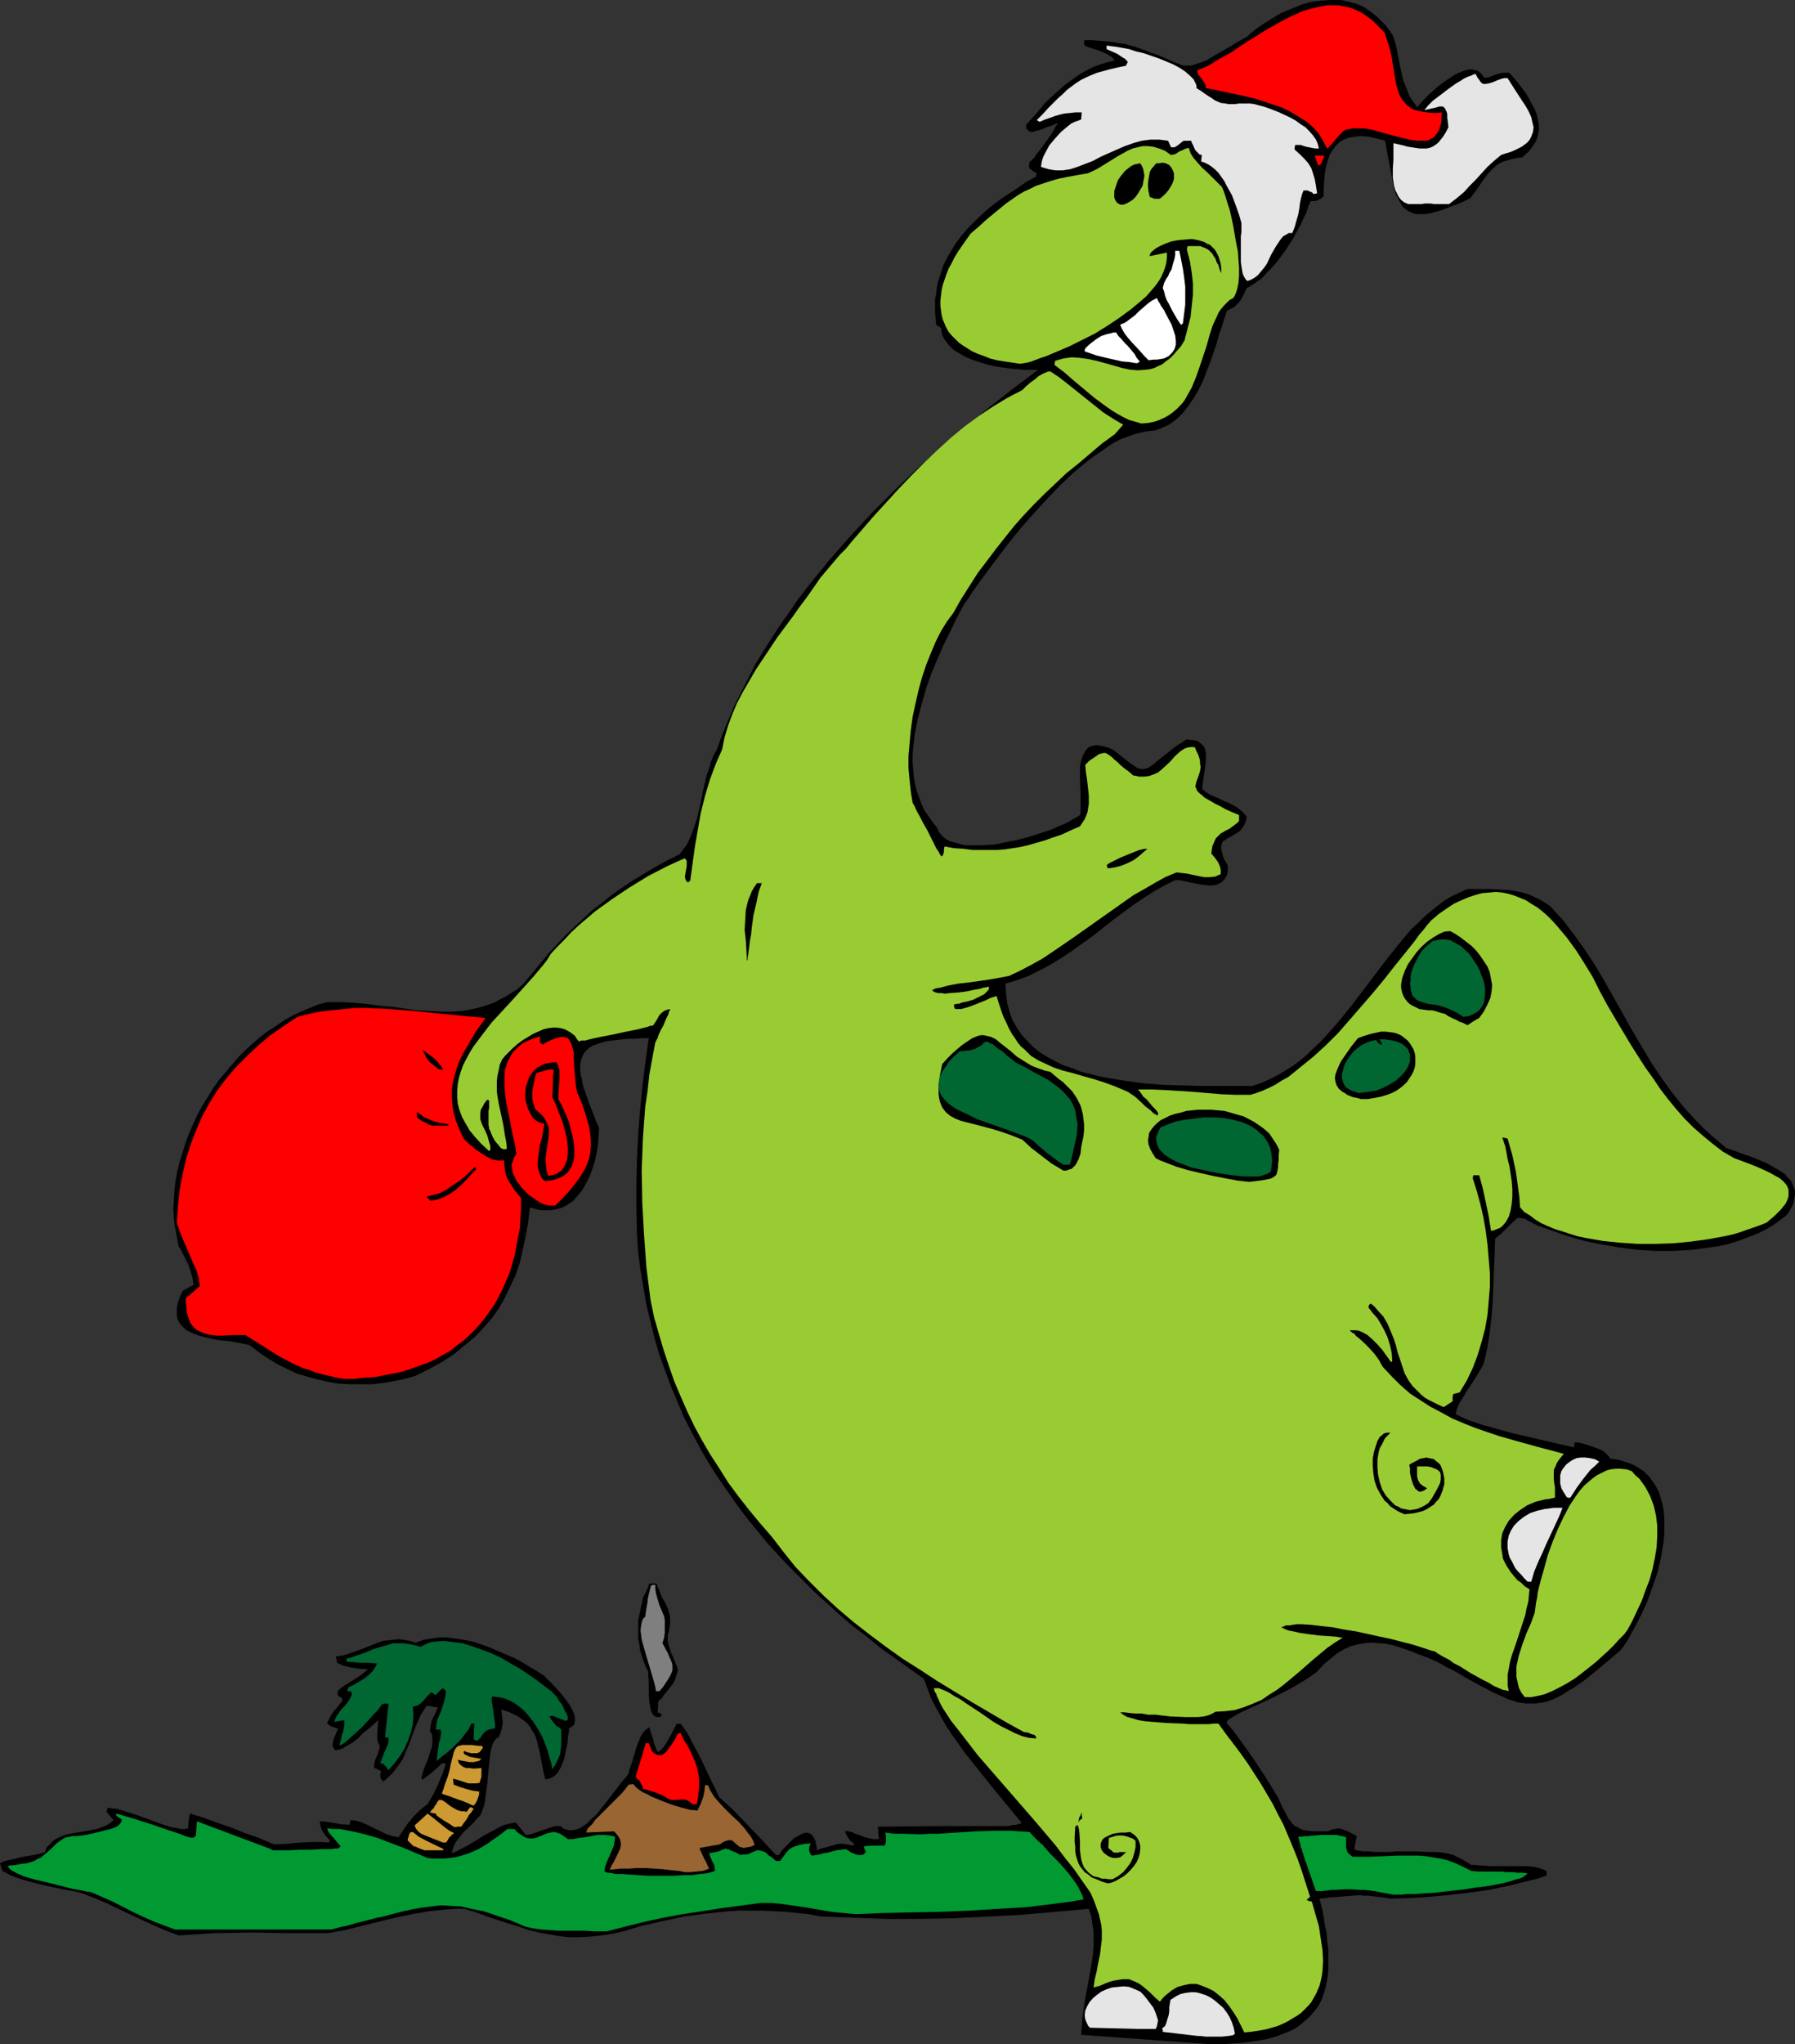<?xml version="1.0" encoding="UTF-8" standalone="no"?>
<svg
   version="1.0"
   width="129.766mm"
   height="147.747mm"
   id="svg48"
   sodipodi:docname="Santa - Dinosaur.wmf"
   xmlns:inkscape="http://www.inkscape.org/namespaces/inkscape"
   xmlns:sodipodi="http://sodipodi.sourceforge.net/DTD/sodipodi-0.dtd"
   xmlns="http://www.w3.org/2000/svg"
   xmlns:svg="http://www.w3.org/2000/svg">
  <rect width="100%" height="100%" fill="#333333" stroke="none"/>
  <sodipodi:namedview
     id="namedview48"
     pagecolor="#ffffff"
     bordercolor="#000000"
     borderopacity="0.25"
     inkscape:showpageshadow="2"
     inkscape:pageopacity="0.0"
     inkscape:pagecheckerboard="0"
     inkscape:deskcolor="#d1d1d1"
     inkscape:document-units="mm" />
  <defs
     id="defs1">
    <pattern
       id="WMFhbasepattern"
       patternUnits="userSpaceOnUse"
       width="6"
       height="6"
       x="0"
       y="0" />
  </defs>
  <path
     style="fill:#000000;fill-opacity:1;fill-rule:evenodd;stroke:none"
     d="m 331.118,558.413 -17.776,-1.293 -17.938,-1.293 0.162,-2.262 0.162,-2.262 0.646,-4.524 0.808,-4.363 0.808,-4.363 0.646,-4.201 0.162,-2.101 v -2.101 -2.101 l -0.323,-2.101 -0.323,-2.101 -0.646,-1.939 -8.888,0.808 -9.211,0.808 -9.373,0.485 -9.534,0.485 -9.211,0.162 h -9.211 l -9.05,-0.323 -4.363,-0.162 -4.363,-0.162 -3.394,-0.646 -3.232,-0.323 -3.232,-0.323 -3.07,-0.162 -3.07,-0.162 h -3.07 -3.07 l -3.07,0.162 -5.979,0.646 -6.141,0.808 -6.141,1.293 -6.302,1.454 -3.555,1.131 -3.394,0.808 -3.232,0.485 -3.07,0.323 -3.07,0.162 h -2.747 l -2.909,-0.323 -2.586,-0.485 -2.747,-0.485 -2.747,-0.646 -2.747,-0.969 -2.747,-0.808 -2.909,-0.969 -2.909,-0.969 -3.07,-1.131 -3.232,-0.969 h -2.424 l -2.424,0.162 -4.686,0.485 -4.686,0.808 -4.686,0.969 -9.211,2.262 -4.525,1.131 -4.525,0.808 h -5.494 -5.171 l -10.181,-0.162 -10.019,0.162 -5.01,0.323 -5.01,0.323 -3.394,-1.293 -3.394,-1.454 -6.626,-3.07 -6.464,-3.07 -3.07,-1.293 -3.232,-1.293 -2.586,-0.646 -2.909,-0.485 -5.979,-1.293 L 8.08,513.979 5.333,513.171 2.747,512.201 1.616,511.555 0.646,511.07 0,508.97 l 0.323,-0.162 0.646,-0.323 0.485,-0.162 0.646,-0.162 1.616,-0.323 1.778,-0.485 1.778,-0.323 1.939,-0.323 1.616,-0.323 1.454,-0.485 0.485,-1.293 0.97,-0.969 0.97,-0.969 1.131,-0.646 1.131,-0.485 1.293,-0.485 2.747,-0.485 2.909,-0.485 2.586,-0.485 1.293,-0.485 1.293,-0.485 0.97,-0.646 0.97,-0.808 -1.939,-2.262 0.162,-0.485 0.162,-0.646 1.131,0.162 1.293,0.162 1.293,0.323 1.454,0.485 3.07,0.969 3.07,1.131 3.07,1.131 1.454,0.485 1.454,0.485 1.293,0.162 1.293,0.323 h 1.131 l 0.97,-0.162 0.162,-2.101 0.323,-1.939 h 0.162 0.162 l 0.323,0.162 0.485,0.162 0.485,0.162 0.646,0.162 1.454,0.485 1.778,0.646 1.778,0.646 4.202,1.454 4.04,1.616 1.939,0.646 1.778,0.646 1.454,0.646 0.485,0.162 0.646,0.323 0.323,0.162 0.485,0.162 h 0.162 l 0.162,0.162 3.555,-0.162 1.778,-0.162 1.939,-0.162 3.878,-0.162 h 1.939 l 1.939,0.162 0.162,-0.323 0.162,-0.162 -0.485,-0.646 -0.646,-0.646 -0.97,-1.454 -0.323,-0.646 -0.162,-0.646 -0.162,-0.646 v -0.646 l 1.939,0.162 1.939,0.323 1.939,0.323 2.262,0.162 0.323,-1.293 1.454,0.162 1.616,0.485 1.454,0.646 1.616,0.808 3.394,1.616 1.778,0.646 1.778,0.323 0.97,-1.454 0.808,-1.293 0.808,-1.131 0.97,-1.131 0.808,-0.969 1.131,-1.131 1.131,-0.969 1.293,-0.969 1.616,-2.747 1.293,-2.747 1.131,-2.747 0.97,-2.747 -0.646,-0.162 h -0.485 l -1.131,1.131 -1.454,1.293 -1.454,1.131 -1.293,0.969 -0.162,-0.323 v -0.646 l 0.162,-0.485 0.162,-0.646 0.323,-0.969 0.323,-0.808 0.808,-1.939 0.646,-2.101 0.323,-0.969 0.162,-0.969 v -0.969 -0.969 l -0.162,-0.808 -0.485,-0.646 0.162,-1.293 0.162,-0.969 0.162,-0.646 0.323,-0.808 0.323,-0.485 0.646,-1.454 0.323,-0.969 h -0.808 l -0.646,-0.162 -0.808,-0.162 h -0.808 l -0.808,1.293 -0.808,1.293 -1.131,2.585 -0.97,2.424 -0.97,2.747 -1.131,2.585 -0.485,1.293 -0.808,1.293 -0.97,1.293 -0.97,1.293 -1.293,1.293 -1.454,1.293 -0.323,-0.485 -0.323,-0.323 -0.162,-0.646 v -0.646 l 0.162,-0.485 v -0.323 l -1.939,-0.969 0.162,-0.969 0.162,-0.969 0.646,-1.454 0.485,-1.454 0.162,-0.646 v -0.485 l -0.323,-0.646 -0.323,-0.808 v -0.969 -1.131 l 0.162,-1.939 v -0.808 l 0.162,-0.646 -0.646,0.485 -0.485,0.485 -1.293,1.131 -1.616,1.293 -1.454,1.454 -1.616,1.293 -1.778,0.969 -0.646,0.485 -0.808,0.323 -0.808,0.162 -0.646,0.162 -0.485,-0.646 -0.323,-0.808 0.162,-0.808 0.162,-0.808 0.646,-1.454 0.323,-0.808 0.323,-0.485 -1.131,-0.485 -0.97,-0.323 -0.646,-0.485 -0.323,-0.485 0.485,-0.808 0.485,-0.969 0.97,-1.454 1.131,-1.293 1.131,-1.454 v -0.323 l -0.162,-0.323 -0.323,-0.323 -0.323,-0.162 -0.485,-0.323 v -1.131 l 0.808,-0.808 1.131,-0.808 2.101,-1.293 2.262,-1.454 0.97,-0.808 0.97,-0.808 -2.262,-0.162 -2.262,-0.323 -2.101,-0.485 -1.778,-0.808 -0.323,-1.777 1.454,-0.162 1.293,-0.323 2.424,-0.808 2.586,-0.969 2.424,-0.969 2.586,-0.969 1.454,-0.162 1.454,-0.162 1.293,-0.162 1.616,0.162 1.616,0.323 1.616,0.485 2.101,-0.808 2.101,-0.323 2.101,-0.323 h 2.262 l 2.262,0.323 2.262,0.323 2.424,0.485 2.424,0.808 2.262,0.808 2.262,0.969 4.525,1.939 2.101,1.131 2.101,1.293 1.939,1.131 1.778,1.131 0.485,0.485 0.485,0.485 0.808,0.808 0.808,0.808 1.939,2.101 1.778,2.262 0.808,1.131 0.646,1.131 0.485,1.131 0.323,0.969 v 1.131 l -0.162,0.808 -0.162,0.323 -0.323,0.323 -0.485,0.323 -0.485,0.323 v 0.808 l -0.162,0.808 -0.162,0.969 v 0.969 l -0.485,2.262 -0.485,2.424 -0.808,2.101 -0.485,0.969 -0.646,0.969 -0.646,0.646 -0.808,0.485 -0.808,0.323 -0.97,0.162 -0.485,-1.939 -0.323,-1.777 -0.323,-1.616 -0.323,-1.616 -0.323,-1.454 -0.323,-1.293 -0.323,-1.293 -0.485,-1.293 -0.646,-0.969 -0.646,-1.131 -0.808,-0.969 -0.97,-0.808 -1.131,-0.808 -1.454,-0.808 -1.454,-0.646 -1.939,-0.646 v 0.969 l 0.162,0.808 0.162,1.777 -0.162,0.969 -0.162,0.969 -0.323,0.969 -0.485,1.131 -0.646,0.323 -0.485,0.646 -0.485,0.808 -0.323,1.131 -0.323,1.293 -0.162,1.454 -0.162,1.616 -0.162,1.616 -0.323,3.555 -0.485,3.393 -0.162,1.616 -0.323,1.454 -0.485,1.293 -0.485,1.131 -0.97,0.969 -1.131,1.293 -2.586,2.424 -1.131,1.454 -0.97,1.293 -0.646,1.454 -0.162,0.646 -0.162,0.808 1.131,-0.485 0.97,-0.485 2.101,-1.131 2.262,-1.293 2.262,-1.454 2.424,-1.293 2.101,-1.131 1.131,-0.485 1.131,-0.323 0.97,-0.162 0.97,-0.162 1.454,1.777 1.293,1.616 1.131,-0.162 1.131,-0.323 2.262,-0.808 2.424,-0.808 1.131,-0.323 h 1.454 l 0.485,0.485 0.485,0.323 0.646,0.162 0.646,0.162 h 1.131 l 1.293,-0.323 1.293,-0.646 1.131,-0.808 1.293,-1.293 1.293,-1.131 2.424,-3.07 2.262,-2.908 1.131,-1.454 0.97,-1.293 0.97,-1.131 0.808,-0.969 0.323,-0.646 0.162,-0.808 0.646,-1.777 1.293,-4.363 0.808,-2.101 0.323,-0.808 0.485,-0.808 0.485,-0.646 0.485,-0.485 0.485,-0.323 0.485,-0.323 0.323,1.293 0.323,0.808 0.323,0.969 0.162,0.646 0.162,0.646 0.162,0.485 0.323,0.808 0.162,0.485 0.162,0.323 0.162,0.323 0.97,-0.646 0.808,-0.969 0.646,-0.969 0.646,-1.131 1.131,-2.101 0.485,-0.969 0.485,-0.969 h 1.131 l 0.323,0.485 0.646,0.808 0.646,0.969 0.646,1.131 0.646,1.293 0.808,1.454 1.616,3.07 1.454,3.07 1.454,3.07 0.646,1.293 0.646,1.293 0.485,1.131 0.485,0.969 1.939,1.777 1.939,1.777 3.878,4.039 3.878,4.039 3.878,4.201 h 0.808 l 0.485,-0.808 0.646,-0.808 1.454,-1.454 1.616,-1.616 0.97,-0.485 0.808,-0.485 0.808,-0.323 0.646,-0.162 0.808,0.162 0.646,0.323 0.485,0.646 0.485,0.808 0.162,0.646 0.162,0.646 0.162,0.808 v 0.808 l 1.131,-0.485 1.293,-0.323 2.262,-0.646 1.131,-0.323 h 1.293 l 1.293,0.162 1.454,0.323 0.162,-0.162 0.162,-0.323 -1.131,-0.969 -0.646,-0.969 -0.485,-0.808 -0.162,-0.808 0.97,0.162 0.808,0.162 0.97,0.485 1.131,0.323 1.131,0.485 1.131,0.323 1.454,0.323 h 1.454 l 0.162,-0.162 v -0.323 l -0.162,-0.808 v -1.131 l -0.162,-0.969 17.938,-0.162 h 17.938 l 1.131,-0.323 h 0.808 l 0.485,-0.162 0.323,-0.162 h 0.485 l 0.162,-0.323 -3.717,-4.524 -3.878,-4.686 -3.878,-4.847 -3.878,-4.847 -3.555,-5.009 -1.616,-2.424 -1.454,-2.585 -1.454,-2.585 -1.293,-2.585 -0.97,-2.585 -0.97,-2.585 -7.918,-5.655 -3.878,-2.747 -3.717,-3.07 -3.878,-2.908 -3.555,-3.07 -3.555,-3.232 -3.394,-3.07 -3.394,-3.393 -3.232,-3.232 -3.232,-3.393 -3.07,-3.393 -2.909,-3.555 -2.909,-3.555 -2.747,-3.716 -2.586,-3.716 -2.586,-3.716 -2.424,-3.878 -2.262,-3.878 -2.101,-4.039 -2.101,-4.039 -1.778,-4.201 -1.778,-4.201 -1.616,-4.363 -1.616,-4.363 -1.293,-4.524 -1.131,-4.524 -1.131,-4.686 -0.808,-4.686 -0.808,-4.847 -0.646,-4.847 -0.323,-5.009 -0.162,-6.948 v -6.948 l 0.162,-6.463 0.323,-6.625 0.485,-6.463 0.646,-6.463 0.808,-6.786 0.97,-6.786 h -1.939 l -1.939,0.162 h -1.778 l -1.616,0.162 -1.454,0.162 -1.454,0.162 -1.293,0.162 -1.131,0.323 -1.131,0.323 -0.808,0.323 -0.97,0.323 -0.646,0.485 -0.646,0.485 -0.646,0.646 -0.323,0.485 -0.323,0.646 -0.323,0.808 -0.162,0.808 -0.162,0.808 v 0.808 0.969 l 0.162,1.131 0.323,0.969 0.162,1.293 0.323,1.131 0.485,1.454 0.485,1.293 0.485,1.454 1.293,3.232 0.646,1.777 0.808,1.777 -0.162,2.262 -0.162,2.262 -0.323,2.101 -0.485,2.262 -0.646,2.101 -0.808,2.101 -0.97,1.939 -0.97,1.777 -1.293,1.616 -1.293,1.454 -1.616,1.131 -1.616,0.808 -1.939,0.485 -1.131,0.162 h -2.101 l -1.131,-0.162 -1.131,-0.323 -1.131,-0.323 -0.485,4.039 -0.646,3.716 -0.808,3.716 -0.808,3.555 -1.131,3.393 -1.454,3.07 -1.454,3.07 -1.616,2.908 -1.939,2.747 -2.262,2.585 -2.424,2.585 -2.747,2.262 -2.909,2.424 -3.232,2.101 -3.555,1.939 -3.878,1.939 -2.909,0.808 -3.07,0.646 -2.909,0.485 -2.909,0.323 h -3.07 -3.07 l -2.909,-0.162 -2.909,-0.485 -2.909,-0.646 -2.909,-0.808 -2.747,-0.808 -2.747,-1.293 -2.586,-1.293 -2.424,-1.454 -2.424,-1.616 -2.262,-1.777 -0.485,-0.323 -0.646,-0.162 -1.454,-0.323 -1.778,-0.323 -1.778,-0.323 -2.101,-0.162 -1.939,-0.323 -2.101,-0.485 -1.939,-0.485 -1.778,-0.646 -1.616,-0.808 -0.646,-0.485 -0.646,-0.646 -0.485,-0.646 -0.485,-0.646 -0.323,-0.808 -0.162,-0.808 v -0.969 -0.969 l 0.162,-0.969 0.323,-1.293 0.485,-1.293 0.646,-1.293 2.909,-1.616 -0.162,-1.454 -0.323,-1.293 -0.485,-1.616 -0.485,-1.293 -1.293,-2.585 -0.646,-1.293 -0.646,-0.969 -0.485,-2.585 -0.485,-2.585 -0.323,-2.424 -0.162,-2.747 0.162,-2.424 0.162,-2.747 0.323,-2.585 0.485,-2.585 0.646,-2.585 0.808,-2.585 0.808,-2.585 0.97,-2.585 1.131,-2.585 1.131,-2.424 1.293,-2.424 1.454,-2.262 1.454,-2.424 1.616,-2.262 1.778,-2.101 1.778,-2.101 1.778,-2.101 1.939,-1.939 1.939,-1.777 2.101,-1.777 2.101,-1.616 2.262,-1.454 2.101,-1.454 2.262,-1.293 2.424,-1.131 2.262,-0.969 2.424,-0.969 2.424,-0.646 h 3.717 l 3.555,0.162 3.555,0.323 3.555,0.485 3.555,0.323 3.394,0.485 3.394,0.485 3.394,0.162 3.232,0.162 h 3.232 l 3.394,-0.323 3.07,-0.646 3.232,-0.969 1.616,-0.646 1.454,-0.808 1.616,-0.808 1.454,-0.969 1.616,-0.969 1.454,-1.293 2.424,-2.908 2.424,-2.908 2.262,-2.747 2.424,-2.585 2.262,-2.424 2.424,-2.262 2.424,-2.262 2.424,-2.262 2.586,-1.939 2.586,-2.101 2.747,-1.939 2.909,-1.939 2.909,-1.777 3.232,-1.939 3.232,-1.777 3.555,-1.777 0.97,-1.293 0.97,-1.293 0.808,-1.616 0.646,-1.616 0.646,-1.777 0.646,-1.939 0.97,-4.039 0.808,-4.039 0.97,-4.039 0.646,-1.777 0.485,-1.939 0.808,-1.777 0.808,-1.454 1.454,-4.039 1.616,-3.878 1.616,-3.878 1.939,-3.878 1.939,-3.716 1.939,-3.878 2.262,-3.716 2.262,-3.555 2.424,-3.716 2.424,-3.393 2.424,-3.555 2.747,-3.555 5.494,-6.786 5.818,-6.625 5.979,-6.463 6.141,-6.14 6.302,-5.978 6.626,-5.817 6.464,-5.655 6.626,-5.332 6.626,-5.17 6.626,-5.009 h -1.616 -1.939 l -1.939,-0.162 -1.939,-0.162 -2.262,-0.323 -2.101,-0.323 -2.101,-0.485 -2.101,-0.646 -1.939,-0.646 -1.939,-0.808 -1.616,-0.969 -1.616,-0.969 -1.293,-1.293 -0.97,-1.293 -0.485,-0.808 -0.323,-0.808 -0.162,-0.808 -0.162,-0.969 -1.293,-0.808 -0.162,-1.777 -0.162,-1.777 v -1.777 -1.616 l 0.323,-1.616 0.162,-1.616 0.323,-1.616 0.485,-1.454 0.97,-3.07 1.454,-2.747 1.616,-2.747 1.778,-2.424 2.101,-2.424 2.262,-2.262 2.424,-2.262 2.586,-2.101 2.747,-1.939 2.747,-1.777 2.747,-1.939 2.909,-1.616 v -0.485 l 0.162,-0.323 -0.485,-0.323 -0.323,-0.162 -0.485,-0.323 -0.323,-0.323 -0.485,-0.323 v -0.969 l 0.162,-0.808 0.323,-0.162 0.485,-0.485 0.485,-0.485 0.485,-0.808 1.293,-1.616 1.293,-1.777 1.293,-1.777 0.485,-0.808 0.485,-0.808 0.323,-0.646 0.323,-0.485 0.323,-0.323 V 33.608 l -1.454,0.646 -1.454,0.485 -1.454,0.646 -1.293,0.323 -0.646,0.162 -0.485,0.162 h -0.485 l -0.485,-0.162 -0.323,-0.323 -0.323,-0.323 -0.162,-0.485 v -0.646 l 2.747,-3.07 2.424,-2.908 2.747,-2.585 2.747,-2.424 2.909,-2.101 1.454,-0.969 1.778,-0.969 1.616,-0.808 1.778,-0.646 2.101,-0.646 1.939,-0.485 -0.97,-0.969 -1.293,-0.808 -1.131,-0.485 -1.131,-0.485 -1.131,-0.323 -0.97,-0.323 -0.97,-0.323 -0.808,-0.485 v -1.293 h 2.262 l 2.101,0.162 1.778,0.162 1.778,0.162 1.616,0.323 1.454,0.162 2.909,0.808 2.747,0.969 1.454,0.646 1.616,0.485 1.616,0.646 1.778,0.808 1.939,0.808 2.101,0.808 h 0.97 1.131 l 0.97,-0.323 0.97,-0.323 2.262,-0.808 2.101,-1.293 2.262,-1.293 2.262,-1.293 2.101,-1.293 2.101,-1.131 2.262,-1.939 2.262,-1.616 2.586,-1.616 2.424,-1.454 2.747,-1.131 2.747,-1.131 2.747,-0.808 2.747,-0.323 L 363.761,0 h 2.747 l 1.293,0.323 1.293,0.323 1.293,0.323 1.293,0.485 1.293,0.646 1.131,0.808 1.131,0.808 1.131,0.969 1.131,1.131 1.131,1.131 0.97,1.293 0.97,1.454 0.808,2.424 0.485,2.424 0.97,5.009 0.646,2.585 0.97,2.424 0.485,1.293 0.646,1.131 0.808,1.131 0.808,1.131 0.646,-0.646 0.808,-0.969 0.97,-0.969 1.131,-1.131 2.586,-2.262 1.293,-0.969 1.454,-0.969 1.454,-0.969 1.454,-0.646 1.293,-0.485 1.293,-0.323 1.131,0.162 0.646,0.162 0.485,0.162 0.485,0.323 0.485,0.485 0.323,0.485 0.323,0.485 h 0.97 l 0.646,-0.162 1.616,-0.646 1.778,-0.485 h 0.808 1.131 l 2.101,2.424 2.101,2.747 0.97,1.454 0.808,1.616 0.808,1.454 0.646,1.454 0.323,1.454 0.323,1.616 v 1.454 l -0.323,1.616 -0.485,1.454 -0.97,1.454 -1.131,1.454 -0.808,0.646 -0.808,0.808 -1.454,0.162 -1.454,0.323 -1.131,0.323 -1.131,0.323 -0.97,0.485 -0.808,0.485 -1.454,1.293 -1.293,1.454 -1.293,1.777 -0.646,0.969 -0.808,1.131 -0.808,1.131 -0.97,1.293 -1.939,0.969 -1.939,0.808 -1.778,0.646 -1.616,0.646 -1.454,0.485 -1.293,0.323 -1.293,0.323 -1.131,0.162 h -1.131 -0.97 l -0.97,-0.162 -0.646,-0.323 -0.808,-0.323 -0.646,-0.485 -0.646,-0.485 -0.485,-0.646 -0.808,-1.454 -0.808,-1.616 -0.646,-1.939 -0.323,-2.262 -0.485,-2.424 -0.485,-2.424 -0.485,-2.747 -0.485,-2.747 -1.131,-0.323 -1.293,-0.323 -2.101,-0.485 -2.101,-0.162 -1.778,0.162 -1.616,0.323 -1.293,0.485 -1.131,0.646 -1.131,1.131 -0.808,1.131 -0.808,1.293 -0.485,1.616 -0.485,1.616 -0.323,1.777 -0.162,2.101 -0.162,2.101 v 2.101 l -0.646,0.485 -0.162,0.162 -0.323,0.162 -0.646,0.323 -0.808,0.162 h -0.485 -0.485 l -0.646,1.454 -0.485,1.616 -0.808,1.616 -0.808,1.777 -1.939,3.555 -2.262,3.555 -2.424,3.232 -1.454,1.616 -1.293,1.293 -1.293,1.454 -1.454,0.969 -1.454,0.969 -1.293,0.808 -0.485,1.293 -0.485,0.808 -0.485,0.969 -0.485,0.646 -0.646,0.646 -0.646,0.646 -0.97,0.485 -1.131,0.646 -0.646,2.101 -0.646,2.101 -0.808,2.262 -0.646,2.424 -1.778,5.17 -0.97,2.424 -0.97,2.585 -1.131,2.262 -1.293,2.262 -1.454,2.101 -1.454,1.939 -1.778,1.777 -1.939,1.454 -0.97,0.485 -1.131,0.485 -1.131,0.485 -1.131,0.323 -1.778,0.162 -1.616,0.323 -1.939,0.485 -1.778,0.646 -1.778,0.646 -1.939,0.969 -1.778,1.131 -1.778,1.293 -1.939,1.293 -1.939,1.454 -3.878,3.232 -3.717,3.555 -3.717,3.878 -3.555,3.878 -3.555,4.039 -3.232,4.039 -3.07,4.039 -2.909,3.878 -1.293,1.777 -1.293,1.777 -1.131,1.616 -0.97,1.616 -1.131,1.454 -0.808,1.454 -1.616,3.07 -1.616,3.393 -1.778,3.555 -1.616,3.716 -1.616,3.878 -1.454,4.039 -1.131,4.039 -1.131,4.201 -0.808,4.039 -0.485,4.039 -0.162,1.939 v 2.101 l 0.162,1.939 0.162,1.939 0.323,1.939 0.485,1.939 0.646,1.777 0.646,1.777 0.808,1.777 1.131,1.616 1.131,1.616 1.293,1.616 0.323,0.969 0.646,0.808 0.646,0.646 0.808,0.646 0.97,0.485 1.131,0.323 1.131,0.323 1.131,0.323 1.293,0.162 h 1.454 2.747 l 3.07,-0.162 3.232,-0.646 3.232,-0.646 3.07,-0.808 3.07,-0.969 2.909,-0.969 2.586,-1.131 2.262,-0.969 0.97,-0.646 0.97,-0.485 0.808,-0.485 0.646,-0.485 v -1.131 -1.454 -1.616 -1.777 l -0.162,-3.555 v -1.939 -1.777 l 0.323,-1.454 0.485,-1.454 0.646,-1.131 0.323,-0.485 0.485,-0.485 0.485,-0.323 0.646,-0.162 0.808,-0.162 h 0.646 l 0.97,0.162 0.808,0.162 1.131,0.323 1.131,0.485 1.131,0.808 1.778,1.454 0.646,0.485 1.454,1.131 0.97,0.646 0.97,0.646 0.97,0.162 h 0.646 l 0.808,-0.162 0.646,-0.323 0.97,-0.646 0.808,-0.646 1.131,-0.969 1.454,-1.131 1.616,-1.293 0.808,-0.646 1.131,-0.808 1.131,-0.646 1.131,-0.808 1.454,0.162 1.293,0.162 0.808,0.485 0.808,0.646 0.485,0.646 0.323,0.808 0.162,0.969 v 1.131 l -0.162,2.101 -0.323,2.262 -0.323,2.262 -0.162,0.969 v 0.969 l 1.131,0.969 1.454,0.808 1.616,0.646 1.616,0.808 1.616,0.646 1.778,0.969 1.454,1.131 0.808,0.808 0.646,0.808 -0.323,1.454 -0.485,0.969 -0.646,0.969 -0.646,0.646 -1.616,0.969 -1.454,0.808 -0.646,0.485 -0.646,0.323 -0.323,0.646 -0.162,0.808 v 0.969 l 0.162,0.485 0.162,0.646 0.162,0.646 0.323,0.808 0.485,0.808 0.485,0.969 v 0.808 0.808 l -0.323,1.131 -0.646,0.969 -0.646,0.646 -0.808,0.485 -0.808,0.323 -1.131,0.162 h -0.97 l -2.424,-0.323 -2.424,-0.485 -2.262,-0.485 -0.97,-0.162 h -0.97 l -2.909,1.454 -2.909,1.616 -2.747,1.777 -2.909,1.939 -5.656,4.201 -5.494,4.363 -5.656,4.039 -2.909,1.939 -2.909,1.777 -3.07,1.616 -2.909,1.454 -3.07,1.131 -3.232,0.969 0.162,2.747 0.323,2.585 0.646,2.424 0.808,2.262 1.131,1.939 1.293,1.939 1.616,1.777 1.616,1.616 1.778,1.454 2.101,1.293 2.101,1.131 2.262,1.131 2.424,0.808 2.424,0.969 2.586,0.646 2.586,0.646 2.747,0.485 2.747,0.485 5.656,0.808 5.656,0.485 5.494,0.162 5.333,0.162 h 7.434 2.262 4.202 l 2.424,-0.808 2.262,-0.969 2.262,-1.131 2.101,-1.293 2.101,-1.293 1.939,-1.454 1.939,-1.616 1.778,-1.777 1.939,-1.777 1.778,-1.939 3.394,-3.878 3.394,-4.201 6.464,-8.564 3.232,-4.201 3.232,-4.039 3.232,-3.878 1.939,-1.777 1.616,-1.616 1.939,-1.616 1.778,-1.454 1.939,-1.454 1.939,-1.131 2.101,-0.969 2.101,-0.969 h 6.141 l 2.747,0.162 2.747,0.162 2.747,0.485 1.293,0.323 1.454,0.485 1.293,0.646 1.454,0.646 1.293,0.808 1.454,0.969 1.778,1.939 1.778,1.939 3.07,4.039 2.909,4.039 2.747,4.201 2.586,4.363 5.01,8.887 2.424,4.363 2.586,4.363 2.586,4.363 2.909,4.363 2.909,4.039 3.232,4.039 1.778,1.939 1.778,1.939 1.939,1.939 1.939,1.777 2.101,1.777 2.101,1.777 1.454,0.485 1.778,0.646 1.778,0.646 1.939,0.646 3.878,1.616 1.778,0.969 1.616,0.969 1.616,0.969 1.131,1.293 0.646,0.646 0.323,0.646 0.323,0.808 0.323,0.808 0.162,0.808 v 0.808 l -0.162,0.808 -0.162,0.969 -0.323,0.969 -0.485,0.969 -0.646,1.131 -0.808,0.969 -1.778,1.293 -1.778,1.293 -1.939,1.131 -1.939,0.969 -2.101,0.808 -2.101,0.808 -2.262,0.808 -2.262,0.646 -2.262,0.485 -2.424,0.323 -2.262,0.323 -2.424,0.323 -5.01,0.323 h -4.848 l -5.01,-0.323 -5.01,-0.646 -4.848,-0.808 -4.686,-0.969 -4.525,-1.293 -4.202,-1.454 -4.04,-1.454 -1.939,-0.969 -1.778,-0.969 -1.778,-0.162 -1.616,1.454 -2.909,2.908 -1.616,1.293 -0.162,4.201 -0.162,4.039 -0.162,4.363 -0.162,4.201 -0.323,4.363 -0.485,4.201 -0.646,4.363 -0.97,4.201 -0.323,0.808 -0.485,0.808 -0.97,1.616 -1.293,2.101 -1.454,2.101 -1.131,1.939 -1.131,1.777 -0.323,0.808 -0.323,0.808 -0.162,0.808 -0.162,0.485 3.555,1.616 3.878,1.293 4.04,1.131 4.04,1.131 8.403,1.939 4.202,0.969 4.202,0.969 0.162,-0.808 0.162,-0.646 1.131,0.162 1.293,0.323 1.454,0.485 1.454,0.485 1.293,0.485 1.293,0.646 0.97,0.969 0.485,0.485 0.162,0.485 2.424,0.323 1.939,0.646 1.939,0.646 1.616,0.969 1.454,0.969 1.293,1.293 0.97,1.293 0.97,1.454 0.808,1.616 0.485,1.616 0.485,1.777 0.323,1.777 0.162,1.939 v 1.939 2.101 l -0.162,2.101 -0.323,1.939 -0.323,2.101 -0.97,4.363 -1.454,4.201 -1.454,4.039 -1.778,3.878 -1.778,3.393 -0.97,1.777 -0.808,1.454 -0.97,1.454 -0.97,1.293 -2.101,1.777 -2.101,1.777 -1.939,1.616 -1.778,1.454 -1.778,1.454 -1.616,1.131 -1.616,1.131 -1.454,0.808 -1.454,0.969 -1.293,0.646 -1.293,0.646 -1.293,0.485 -1.293,0.323 -1.131,0.162 -1.131,0.162 h -1.293 -1.131 l -1.131,-0.162 -1.293,-0.162 -1.293,-0.485 -1.293,-0.323 -1.293,-0.646 -1.454,-0.646 -1.454,-0.646 -1.454,-0.808 -1.616,-0.808 -1.778,-0.969 -1.778,-0.969 -1.939,-1.131 -1.939,-1.131 -2.262,-1.131 -2.262,-1.293 -2.586,-1.131 -2.586,-0.969 -2.424,-0.969 -2.262,-0.808 -2.101,-0.646 -2.101,-0.485 -2.101,-0.162 -1.939,-0.162 -1.939,0.162 -1.778,0.323 -1.939,0.485 -1.778,0.808 -1.939,1.131 -1.778,1.454 -1.939,1.616 -1.939,2.101 -1.616,1.131 -1.454,0.969 -3.232,1.939 -3.07,1.616 -2.909,1.454 -3.07,1.454 -2.909,1.293 -3.07,1.454 -2.909,1.777 -0.162,0.323 -0.162,0.485 1.939,2.262 1.778,2.424 3.555,5.009 3.394,5.17 3.394,5.494 0.646,1.454 0.485,1.131 0.646,1.131 0.485,0.969 0.485,0.969 0.646,0.808 0.485,0.646 0.646,0.646 0.808,0.323 0.808,0.485 0.808,0.323 1.131,0.162 1.131,0.162 h 1.293 1.454 1.778 l 0.97,-0.485 0.97,-0.162 0.808,-0.162 0.808,0.162 0.808,0.323 0.97,0.323 1.131,0.646 1.293,0.646 -0.162,0.808 -0.162,0.808 -0.162,0.808 -0.162,1.131 0.162,0.162 0.323,0.162 0.808,0.162 1.131,0.162 h 1.454 l 1.778,0.162 h 3.878 l 2.101,-0.162 h 4.363 l 4.202,0.162 h 2.101 l 1.778,0.162 1.616,0.323 1.293,0.323 2.586,1.293 2.424,1.454 h 0.97 l 1.131,0.162 h 1.131 l 1.454,0.162 h 6.141 3.07 1.454 l 1.293,0.162 1.131,0.162 1.131,0.323 0.808,0.323 0.808,0.323 v 1.293 l -2.424,0.808 -2.586,0.646 -5.171,1.293 -5.494,1.131 -5.656,0.808 -5.494,0.646 -5.494,0.485 -5.333,0.323 -5.01,0.162 -1.778,-0.323 -1.616,-0.162 -1.293,-0.162 -1.293,-0.162 h -1.293 l -1.131,-0.162 -1.939,0.162 -2.101,0.162 -1.939,0.162 -2.262,0.162 -1.293,0.162 -1.454,0.162 0.646,2.424 0.485,2.424 0.323,2.424 0.485,2.101 0.162,2.262 0.323,2.101 v 1.939 1.939 1.777 l -0.162,1.777 -0.323,1.777 -0.323,1.454 -0.485,1.616 -0.485,1.454 -0.646,1.293 -0.808,1.293 -0.97,1.131 -0.97,1.131 -1.131,0.969 -1.131,0.969 -1.293,0.969 -1.454,0.808 -1.616,0.646 -1.616,0.646 -1.939,0.646 -1.939,0.485 -1.939,0.323 -2.262,0.323 -2.424,0.323 -2.424,0.162 -2.747,0.162 h -2.747 z"
     id="path1" />
  <path
     style="fill:#e5e5e5;fill-opacity:1;fill-rule:evenodd;stroke:none"
     d="m 327.401,556.151 -9.696,-1.131 v -0.485 l -0.162,-0.485 0.808,-0.646 0.323,-0.808 0.323,-1.131 0.323,-0.969 0.162,-1.131 v -1.131 l 0.162,-0.969 0.162,-0.969 1.454,-0.969 1.293,-0.646 1.454,-0.323 1.293,-0.162 h 1.454 l 1.293,0.323 1.454,0.485 1.293,0.646 1.131,0.808 1.131,0.969 1.131,0.969 0.97,1.293 0.808,1.293 0.646,1.454 0.485,1.454 0.323,1.616 -0.323,0.323 -0.485,0.162 -1.131,0.162 -1.616,0.162 h -1.454 -1.616 -1.454 l -1.131,-0.162 z"
     id="path2" />
  <path
     style="fill:#99cc32;fill-opacity:1;fill-rule:evenodd;stroke:none"
     d="m 340.006,555.181 -0.97,-1.939 -0.97,-1.939 -1.131,-1.777 -1.131,-1.616 -1.293,-1.616 -1.454,-1.293 -1.454,-1.131 -1.616,-0.808 -1.616,-0.646 -1.454,-0.485 h -1.778 l -1.616,0.323 -1.778,0.485 -1.616,0.969 -0.808,0.646 -0.808,0.646 -0.808,0.808 -0.808,0.969 -1.454,-1.293 -1.293,-1.293 -1.131,-0.969 -0.97,-0.808 -0.97,-0.646 -0.97,-0.485 -0.808,-0.323 -0.808,-0.323 h -0.97 -0.808 l -0.97,0.162 -1.131,0.162 -1.293,0.323 -1.293,0.485 -1.454,0.646 -1.778,0.485 0.323,-2.262 0.485,-1.939 0.323,-1.777 0.323,-1.616 0.323,-1.454 0.162,-1.454 0.323,-2.585 v -1.293 -1.293 l -0.162,-1.454 -0.323,-1.454 -0.323,-1.454 -0.646,-1.777 -0.646,-1.777 -0.97,-2.262 -2.262,-3.232 -2.262,-3.232 -2.586,-3.232 -2.424,-3.232 -5.333,-6.302 -5.333,-6.14 -5.333,-6.14 -5.333,-6.14 -4.848,-6.302 -2.424,-3.07 -2.101,-3.232 -0.485,-0.808 -0.323,-0.646 -0.323,-0.646 -0.162,-0.485 -0.485,-0.969 -0.162,-0.646 -0.323,-0.323 -0.162,-0.485 -0.162,-0.646 h 1.293 l 1.293,0.485 1.454,0.646 1.454,0.969 1.778,0.969 1.616,1.131 3.717,2.424 3.717,2.585 1.939,1.131 1.939,0.969 1.939,0.969 1.939,0.808 1.939,0.485 1.939,0.162 v -0.323 l -0.162,-0.323 -0.323,-0.323 -0.646,-0.162 -1.131,-0.485 -1.131,-0.162 -4.686,-2.585 -4.686,-2.747 -4.686,-2.747 -9.534,-5.817 -4.686,-3.07 -4.848,-3.07 -4.525,-3.232 -4.525,-3.393 -4.363,-3.393 -4.202,-3.555 -4.04,-3.716 -3.878,-3.878 -3.717,-3.878 -3.232,-4.039 -3.232,-4.201 -3.232,-3.716 -3.07,-3.716 -2.909,-3.716 -2.747,-3.716 -2.424,-3.878 -2.424,-3.716 -2.262,-3.878 -2.101,-3.878 -1.939,-4.039 -1.778,-4.039 -1.778,-4.201 -1.454,-4.201 -1.454,-4.363 -1.293,-4.363 -1.293,-4.524 -0.97,-4.686 -1.131,-8.887 -0.646,-8.887 -0.485,-8.725 -0.162,-8.887 0.162,-4.363 0.162,-4.363 0.323,-4.524 0.323,-4.201 0.646,-4.363 0.485,-4.524 0.808,-4.363 0.808,-4.363 0.162,-0.162 0.162,-0.485 0.323,-0.485 0.162,-0.646 0.646,-1.454 0.808,-1.454 0.646,-1.616 0.646,-1.293 0.162,-0.646 0.162,-0.323 0.162,-0.323 v -0.162 l -0.808,0.162 -0.808,0.323 -0.646,0.485 -0.646,0.646 -0.808,1.454 -0.97,1.454 h -0.646 l -0.808,0.323 -1.293,0.323 -1.293,0.323 -1.616,0.323 -1.616,0.323 -3.717,0.808 -3.394,0.646 -1.454,0.323 -1.454,0.323 -1.131,0.323 h -0.97 l -0.646,0.162 -0.162,0.162 v 0 l -0.646,-0.808 -0.485,-0.808 -0.646,-0.485 -0.646,-0.485 -1.454,-0.808 -1.293,-0.323 -1.454,-0.162 -1.616,0.162 -1.454,0.323 -1.454,0.646 -1.454,0.646 -2.909,1.777 -1.293,0.969 -1.293,1.131 -0.97,0.969 -1.131,1.131 -0.808,0.969 -0.646,1.454 -0.323,1.616 -0.323,1.454 -0.162,1.454 v 1.454 1.454 l 0.485,3.07 0.646,2.908 0.646,3.07 0.485,3.07 0.323,1.616 0.162,1.777 -0.485,0.162 h -0.323 l -0.485,-0.162 -0.323,-0.162 -0.808,-0.969 -0.808,-0.969 -0.646,-1.131 -0.485,-1.131 -0.162,-0.485 -0.162,-0.323 -0.162,-0.162 v -0.323 l -0.162,-0.808 v -0.485 -1.454 -1.131 -0.808 l 0.162,-0.808 v -0.969 -0.969 l -0.162,-0.162 -0.323,-0.162 -0.808,0.969 -0.485,0.969 -0.485,0.808 -0.162,0.969 v 0.808 0.808 l 0.485,1.454 0.808,1.616 0.646,1.454 0.485,1.777 0.323,0.969 v 1.131 l -0.162,0.162 -0.162,0.162 -2.101,-1.939 -1.778,-1.939 -1.454,-1.777 -1.131,-1.939 -0.97,-1.777 -0.646,-1.777 -0.485,-1.777 -0.162,-1.777 v -1.777 l 0.162,-1.777 0.323,-1.777 0.485,-1.616 0.646,-1.777 0.808,-1.616 0.97,-1.777 0.97,-1.616 2.424,-3.232 2.586,-3.393 5.818,-6.302 2.909,-3.232 2.747,-3.07 2.586,-3.07 1.131,-1.454 0.97,-1.616 1.778,-1.939 1.939,-1.939 1.939,-2.101 2.101,-1.939 4.363,-3.716 4.686,-3.393 4.848,-3.232 5.01,-3.07 5.01,-2.585 2.424,-1.131 2.586,-1.131 0.162,0.323 0.323,0.323 v 0.808 0.323 0.485 l -0.162,0.808 -0.162,0.969 -0.162,0.969 0.162,0.808 0.323,0.485 0.323,0.323 0.646,-0.485 1.293,-9.372 0.808,-4.686 0.808,-4.524 1.131,-4.524 1.293,-4.363 1.616,-4.363 1.778,-4.039 0.646,-3.232 0.97,-3.232 1.131,-3.07 1.293,-3.07 1.616,-3.07 1.778,-3.07 1.778,-3.07 1.939,-2.908 3.878,-5.817 4.202,-5.655 1.939,-2.747 1.939,-2.585 1.939,-2.747 1.778,-2.585 2.586,-3.07 2.747,-3.232 1.616,-1.616 1.454,-1.777 3.07,-3.555 3.07,-3.555 3.394,-3.716 3.394,-3.716 3.555,-3.716 3.555,-3.555 3.555,-3.393 3.717,-3.393 3.717,-3.07 3.717,-2.747 3.878,-2.585 3.717,-2.262 1.778,-0.969 1.939,-0.969 0.808,-0.485 0.97,-0.969 1.131,-0.969 1.131,-0.808 1.131,-0.969 1.131,-0.646 1.131,-0.485 0.485,-0.162 h 0.485 l 2.424,1.616 2.262,1.777 4.848,3.878 4.848,3.878 2.747,1.777 2.747,1.616 -1.131,1.293 -1.131,1.293 -3.555,2.585 -3.232,2.747 -3.232,2.747 -3.232,2.585 -3.07,2.908 -2.909,2.747 -2.909,2.908 -2.747,2.908 -2.586,2.908 -2.586,3.232 -2.424,3.07 -5.01,6.625 -2.262,3.555 -2.262,3.555 -2.101,3.716 -1.778,2.424 -1.616,2.585 -1.454,2.908 -1.293,3.07 -1.293,3.232 -1.131,3.393 -0.97,3.555 -0.808,3.555 -0.808,3.716 -0.485,3.555 -0.323,3.555 -0.323,3.555 v 3.393 l 0.323,3.393 0.323,3.07 0.485,2.908 0.162,0.323 0.323,0.485 0.323,0.808 0.485,0.969 0.646,1.131 0.646,1.293 1.454,2.585 1.293,2.585 0.646,1.293 0.485,0.969 0.646,0.969 0.323,0.646 0.323,0.485 0.162,0.162 0.162,-0.162 0.323,-0.323 v -0.323 l 0.162,-0.323 v -0.646 l 0.162,-0.969 2.586,0.485 2.586,0.162 2.424,0.323 h 2.262 2.262 2.262 l 2.101,-0.162 2.101,-0.323 2.101,-0.323 2.101,-0.485 2.262,-0.646 2.262,-0.646 2.262,-0.808 2.424,-0.808 2.424,-1.131 2.586,-1.131 0.646,-0.969 0.646,-0.969 0.485,-1.131 0.323,-0.969 0.162,-1.131 0.162,-0.969 v -2.262 l -0.485,-4.363 -0.323,-2.101 -0.162,-1.939 1.131,-1.131 0.97,-0.646 0.97,-0.646 0.646,-0.485 0.646,-0.162 0.646,-0.162 h 0.485 l 0.646,0.323 0.485,0.323 0.646,0.485 0.646,0.646 0.808,0.646 0.808,0.808 1.131,0.969 1.131,0.808 1.293,1.131 0.97,0.162 0.646,0.162 h 1.454 l 1.293,-0.162 1.293,-0.485 1.131,-0.485 0.97,-0.808 1.778,-1.616 0.97,-0.969 0.808,-0.969 1.616,-1.454 0.97,-0.646 0.808,-0.323 0.97,-0.162 h 1.131 l 0.485,1.131 0.485,0.969 0.323,0.969 0.162,0.808 v 0.808 l 0.162,0.646 -0.162,1.293 -0.323,0.969 -0.323,0.969 -0.323,0.808 -0.162,0.646 -0.162,0.808 0.323,0.646 0.162,0.485 0.323,0.323 0.485,0.485 0.485,0.323 0.646,0.646 0.808,0.485 1.131,0.646 1.131,0.646 1.293,0.646 1.454,0.808 1.778,0.808 1.939,0.808 v 1.616 l -0.646,0.646 -0.646,0.485 -1.293,0.969 -1.293,0.646 -0.485,0.323 -0.646,0.323 -0.808,0.808 -0.485,0.485 -0.323,0.646 -0.323,0.808 -0.323,0.646 -0.162,0.969 -0.162,1.131 0.97,1.131 0.808,1.131 0.323,0.646 0.323,0.808 0.162,0.808 v 1.131 l -0.808,0.323 -0.646,0.323 -1.616,0.162 h -1.454 l -1.616,-0.323 -3.07,-0.646 -1.454,-0.162 -1.454,-0.162 -3.07,1.293 -2.909,1.616 -2.747,1.616 -2.909,1.616 -5.494,3.878 -5.494,3.878 -5.494,3.878 -5.656,3.878 -2.909,1.939 -2.909,1.616 -3.07,1.616 -3.07,1.454 -2.586,0.485 -2.747,0.485 -5.656,0.808 -2.909,0.323 -2.586,0.485 -2.424,0.646 -1.131,0.162 -0.97,0.485 0.323,0.323 0.646,0.323 0.808,0.162 h 0.808 l 0.97,0.162 1.131,-0.162 2.424,-0.162 2.424,-0.323 2.262,-0.485 1.131,-0.162 0.97,-0.323 0.97,-0.162 0.646,-0.162 v 0.646 l -0.323,0.485 -0.485,0.485 -0.485,0.485 -0.646,0.323 -0.646,0.323 -1.616,0.808 -1.616,0.485 -1.616,0.323 -0.646,0.323 h -0.646 l -0.485,0.162 h -0.323 v 0.646 l 0.323,0.646 h 0.808 0.808 l 1.778,-0.485 1.778,-0.646 1.616,-0.646 0.808,-0.323 0.808,-0.323 1.293,-0.646 1.131,-0.323 0.323,-0.162 h 0.162 l 0.646,2.101 0.646,1.939 0.646,1.777 0.808,1.616 0.646,1.454 0.808,1.454 0.808,1.131 0.808,1.293 0.808,0.969 0.97,0.808 1.778,1.777 2.101,1.293 2.101,0.969 2.101,0.969 2.424,0.808 2.586,0.646 2.747,0.808 2.909,0.808 3.07,0.969 3.07,1.131 3.394,1.454 0.97,0.646 0.97,0.646 1.939,1.777 0.97,0.969 1.131,0.808 0.97,0.969 1.131,0.646 0.162,-0.323 v -0.485 l -0.646,-0.808 -0.808,-0.808 -0.808,-0.969 -0.808,-0.969 -0.97,-0.808 -0.646,-0.969 -0.485,-0.646 -0.162,-0.162 -0.162,-0.162 h 3.878 l 3.717,0.162 7.595,0.485 7.595,0.646 3.878,0.162 h 4.04 l 1.616,-0.485 1.778,-0.646 1.778,-0.808 1.616,-0.808 1.778,-1.131 1.778,-0.969 1.616,-1.293 1.778,-1.454 3.394,-2.747 3.555,-3.232 3.394,-3.393 3.232,-3.716 3.232,-3.716 3.07,-3.555 3.07,-3.716 2.909,-3.716 2.747,-3.393 2.586,-3.232 1.131,-1.616 1.131,-1.293 1.131,-1.454 1.131,-1.293 2.101,-1.777 2.101,-1.454 1.939,-1.293 2.101,-0.969 1.939,-0.808 1.939,-0.646 1.778,-0.485 1.939,-0.162 1.778,-0.162 1.778,0.162 1.616,0.323 1.616,0.485 1.616,0.646 1.616,0.646 1.454,0.969 1.616,0.969 1.454,1.131 1.454,1.293 1.293,1.293 1.293,1.454 2.586,3.07 2.586,3.555 2.262,3.555 2.262,3.716 1.939,3.878 2.101,3.878 3.232,5.494 3.394,5.655 3.717,5.817 2.101,2.908 1.939,2.908 2.101,2.747 2.262,2.747 2.262,2.585 2.424,2.424 2.586,2.262 2.747,2.262 2.747,2.101 3.07,1.777 3.878,1.454 2.101,0.808 1.778,0.808 1.778,0.808 1.454,0.808 1.454,0.808 1.131,0.969 0.808,0.969 0.485,1.131 v 0.646 0.485 0.646 l -0.162,0.646 -0.323,0.808 -0.323,0.646 -0.646,0.808 -0.646,0.808 -0.808,0.808 -0.808,0.808 -1.131,0.969 -1.131,0.969 -1.616,0.646 -1.778,0.646 -1.939,0.646 -1.778,0.646 -2.101,0.646 -2.262,0.485 -4.363,0.808 -4.686,0.646 -4.848,0.485 -4.848,0.162 h -5.01 l -4.848,-0.323 -4.686,-0.485 -4.686,-0.808 -2.262,-0.485 -2.101,-0.646 -1.939,-0.646 -2.101,-0.646 -1.939,-0.808 -1.778,-0.808 -1.616,-0.969 -1.454,-1.131 -1.616,-0.969 -1.131,-1.293 -0.162,-2.585 -0.323,-2.424 -0.323,-2.424 -0.323,-2.262 -0.97,-4.524 -1.293,-4.524 -0.646,-0.162 -0.808,-0.162 0.323,0.969 0.485,1.454 0.323,1.616 0.323,1.939 0.485,1.777 0.323,2.101 0.323,2.101 0.162,2.101 v 2.101 l -0.162,1.939 -0.323,1.939 -0.485,1.616 -0.808,1.454 -0.97,1.131 -0.646,0.485 -0.808,0.323 -0.808,0.323 -0.808,0.162 -0.646,-4.039 -0.808,-3.878 -0.808,-3.716 -0.97,-3.555 h -1.616 l -0.162,0.808 1.131,3.555 0.97,3.555 0.808,3.555 0.646,3.716 0.485,3.716 0.323,3.878 0.323,3.878 v 3.878 l -0.323,3.878 -0.323,3.716 -0.646,3.716 -0.97,3.716 -1.131,3.716 -1.293,3.393 -1.616,3.393 -1.939,3.232 -1.778,0.485 -0.162,0.808 v 1.131 l -2.424,1.616 -1.454,-0.646 -1.293,-0.646 -1.293,-0.646 -1.131,-0.646 -0.97,-0.808 -0.808,-0.808 -0.808,-0.808 -0.808,-0.808 -1.131,-1.616 -0.97,-1.777 -0.646,-1.939 -0.646,-1.939 -0.646,-1.939 -0.485,-1.939 -0.646,-1.939 -0.808,-1.939 -0.808,-1.939 -1.131,-1.939 -1.616,-1.777 -0.808,-0.969 -0.97,-0.808 -0.323,0.162 -0.162,0.162 -0.162,0.323 v 0.485 l 1.131,1.454 1.293,1.454 0.97,1.616 0.97,1.777 0.808,1.777 0.646,2.101 0.485,2.101 0.162,2.262 -0.323,0.323 -2.424,-3.393 -1.293,-1.454 -1.293,-1.293 -1.454,-1.293 -1.454,-0.808 -0.808,-0.323 -0.808,-0.162 h -0.808 -0.97 l 0.162,0.162 0.162,0.162 0.323,0.323 0.646,0.323 0.485,0.646 0.646,0.485 1.454,1.293 1.454,1.454 1.454,1.616 1.293,1.777 0.485,0.969 0.485,0.808 2.424,2.585 2.424,2.424 2.586,2.262 2.747,1.777 2.747,1.777 3.07,1.616 2.909,1.616 3.07,1.293 3.232,1.293 3.232,1.131 3.394,1.131 3.394,0.969 6.949,1.939 3.717,0.969 3.555,0.969 -0.808,0.969 -0.646,0.808 -0.485,0.808 -0.323,0.808 -0.323,0.646 -0.162,0.485 v 1.131 0.646 0.646 l 0.162,1.293 0.162,0.808 v 0.969 0.969 0.969 l -1.454,0.323 -1.293,0.162 -2.586,0.646 -2.262,0.969 -1.939,1.293 -1.616,1.293 -1.454,1.616 -0.97,1.616 -0.808,1.777 -0.323,1.939 v 1.939 l 0.323,1.939 0.162,1.131 0.485,0.969 0.485,0.969 0.646,0.969 0.646,0.969 0.808,0.969 0.808,0.969 1.131,0.808 0.97,0.969 1.293,0.808 -0.162,1.616 -0.162,1.777 -0.485,1.777 -0.323,1.777 -2.424,7.433 -1.293,3.716 -0.485,1.777 -0.323,1.777 -0.323,1.616 v 1.616 1.454 l 0.323,1.454 -0.646,-0.162 -0.97,-0.162 -1.131,-0.485 -1.454,-0.646 -1.293,-0.808 -1.616,-0.808 -3.232,-1.777 -3.07,-1.939 -1.616,-0.808 -1.293,-0.969 -1.293,-0.646 -1.131,-0.646 -0.808,-0.485 -0.646,-0.485 -0.808,-0.162 -0.97,-0.323 -0.97,-0.323 -0.97,-0.323 -2.586,-0.808 -2.586,-0.646 -3.07,-0.808 -3.07,-0.646 -6.626,-1.454 -3.232,-0.485 -3.232,-0.646 -3.07,-0.323 -2.747,-0.323 -2.586,-0.162 h -1.293 l -0.97,0.162 -0.97,0.162 h -0.97 l -0.646,0.323 -0.646,0.162 0.646,0.323 0.646,0.323 0.97,0.323 0.97,0.162 2.101,0.485 4.848,0.646 2.424,0.162 2.262,0.162 1.939,0.323 -2.101,1.293 -2.101,1.454 -3.878,3.232 -3.878,3.393 -3.878,3.232 -2.101,1.616 -2.101,1.293 -2.101,1.454 -2.262,0.969 -2.424,0.969 -2.586,0.808 -2.586,0.323 -2.747,0.162 -0.808,0.485 -1.131,0.485 -1.293,0.323 -1.454,0.162 h -1.778 -1.778 l -4.04,-0.162 -4.04,-0.485 h -2.101 l -1.778,-0.323 h -1.778 l -1.616,-0.162 -1.293,-0.162 h -1.131 l 0.808,0.646 1.131,0.646 1.293,0.323 1.616,0.485 1.778,0.323 1.939,0.162 4.04,0.323 4.202,0.162 2.101,0.162 h 5.333 l 1.454,-0.162 h 1.131 l 2.101,2.908 2.101,2.747 1.939,2.585 1.939,2.747 3.555,5.494 3.232,5.494 1.454,2.908 1.454,2.747 1.293,3.07 1.293,3.07 1.293,3.232 1.131,3.232 1.131,3.555 1.131,3.555 -0.97,0.808 0.646,0.323 0.808,0.162 0.97,3.393 0.97,3.393 0.485,3.232 0.485,3.232 0.162,2.908 -0.162,2.747 -0.162,1.293 -0.323,1.454 -0.323,1.293 -0.485,1.131 -0.485,1.131 -1.293,2.262 -0.808,0.969 -0.97,0.969 -0.97,0.969 -1.131,0.808 -1.131,0.646 -1.293,0.808 -1.293,0.646 -1.454,0.646 -1.616,0.485 -1.778,0.485 -1.778,0.323 -2.101,0.323 z"
     id="path3" />
  <path
     style="fill:#e5e5e5;fill-opacity:1;fill-rule:evenodd;stroke:none"
     d="m 310.918,554.212 -6.464,-0.162 -6.626,-0.162 -0.485,-0.485 -0.323,-0.646 -0.485,-1.131 -0.162,-1.131 0.162,-1.293 0.485,-1.131 0.646,-1.131 0.97,-1.131 0.97,-0.808 1.293,-0.969 1.454,-0.646 1.454,-0.485 1.616,-0.162 1.616,-0.162 1.454,0.162 1.616,0.646 1.454,0.646 0.323,0.323 0.485,0.485 0.808,0.969 0.97,1.293 0.97,1.293 0.646,1.454 0.485,1.454 0.162,0.646 -0.162,0.808 -0.162,0.808 -0.323,0.646 z"
     id="path4" />
  <path
     style="fill:#009932;fill-opacity:1;fill-rule:evenodd;stroke:none"
     d="m 162.246,527.551 -2.586,-0.162 h -2.424 -4.848 l -2.101,-0.162 -2.424,-0.162 -2.262,-0.323 -2.101,-0.485 -2.262,-0.969 -1.939,-0.808 -1.939,-0.646 -1.939,-0.646 -1.778,-0.646 -1.616,-0.485 -3.232,-0.646 -2.747,-0.646 -2.909,-0.162 -2.586,-0.162 -2.747,0.323 -2.586,0.323 -2.747,0.485 -2.909,0.646 -3.07,0.808 -1.778,0.485 -1.616,0.323 -1.939,0.485 -1.939,0.485 -1.939,0.485 -2.101,0.646 -2.262,0.485 -2.424,0.646 H 47.834 l -3.07,-1.131 -2.909,-1.131 -2.909,-1.293 -2.747,-1.293 -5.333,-2.747 -5.494,-2.424 -0.97,-0.323 h -0.646 l -0.646,-0.162 -1.616,-0.323 -1.778,-0.323 -1.939,-0.485 -1.939,-0.485 -3.878,-0.969 -2.101,-0.485 -1.778,-0.485 -1.616,-0.485 -1.454,-0.646 -1.293,-0.646 -0.808,-0.485 -0.485,-0.485 -0.162,-0.323 v -0.323 l 1.939,-0.162 1.616,-0.323 1.454,-0.162 1.131,-0.323 0.97,-0.323 0.808,-0.485 0.808,-0.323 0.646,-0.485 1.131,-0.969 1.293,-1.131 0.646,-0.646 0.808,-0.808 1.131,-0.808 1.293,-0.808 h 0.323 l 0.808,-0.162 0.808,-0.162 h 1.131 l 1.293,-0.162 1.293,-0.162 2.747,-0.646 2.586,-0.646 1.293,-0.323 0.97,-0.323 0.97,-0.485 0.646,-0.646 0.323,-0.485 0.162,-0.646 -1.454,-0.969 -0.162,-0.646 0.808,0.162 0.97,0.323 1.131,0.323 2.747,0.808 1.454,0.485 3.07,0.969 3.232,1.131 2.909,0.969 1.454,0.485 1.131,0.485 1.131,0.323 0.97,0.162 0.808,-0.485 0.162,-1.939 0.162,-2.101 20.2,7.594 0.162,0.162 0.485,0.162 h 0.97 0.808 1.293 1.293 l 2.909,-0.162 h 3.07 l 2.909,-0.162 h 1.293 1.293 l 0.97,-0.162 h 0.97 l 0.646,-0.646 -0.646,-0.646 -0.485,-0.646 -0.808,-0.969 -0.646,-0.646 -0.323,-0.485 -0.323,-0.323 -0.162,-0.323 -0.323,-0.808 1.616,0.162 h 1.778 l 3.555,0.646 3.394,0.808 3.394,0.969 3.394,1.293 3.394,1.293 6.949,2.908 1.616,0.162 h 2.909 l 1.454,-0.162 1.454,-0.162 1.293,-0.323 2.586,-0.808 2.586,-1.131 2.424,-1.454 1.293,-0.969 1.454,-0.969 1.293,-0.969 1.454,-1.131 h 1.939 l 0.485,0.646 0.646,0.485 1.131,0.808 0.97,0.485 0.97,0.162 h 0.808 l 0.808,-0.162 3.232,-1.293 0.808,-0.162 0.808,-0.162 0.808,0.162 0.97,0.323 0.97,0.646 0.485,0.323 0.646,0.485 h 1.454 l 1.616,-0.323 1.616,-0.162 3.555,-0.646 h 1.778 l 1.616,0.162 0.646,0.162 0.646,0.162 -0.162,1.293 -0.162,1.131 -0.97,2.262 -0.97,2.262 -0.485,1.293 -0.162,1.293 h 0.162 l 0.323,0.162 0.485,0.162 h 0.646 l 1.454,0.323 h 1.778 l 1.939,0.162 2.424,0.162 2.424,0.162 h 2.586 5.01 l 2.424,-0.162 h 2.262 l 2.101,-0.323 1.778,-0.162 0.808,-0.162 0.485,-0.162 0.646,-0.162 0.485,-0.323 -0.162,-0.646 v -0.646 l -0.646,-1.293 -0.485,-1.131 -0.162,-0.485 -0.162,-0.485 0.97,-0.162 0.808,-0.162 0.646,-0.162 0.485,-0.162 0.646,-0.323 0.485,-0.162 0.485,-0.162 0.323,0.162 h 0.485 l 0.485,0.323 0.808,0.323 0.808,0.323 1.131,0.646 0.808,-0.162 h 0.808 l 0.808,-0.162 0.485,-0.323 0.808,-0.323 0.808,-0.323 h 0.323 0.323 l 0.485,0.162 0.646,0.162 0.646,0.323 0.646,0.646 0.97,0.646 1.131,0.969 h 1.131 l 0.485,-0.646 0.485,-0.646 0.808,-1.131 0.808,-0.808 0.808,-0.485 0.808,-0.323 1.131,-0.323 1.293,-0.323 h 0.808 l 0.97,-0.162 -0.323,0.646 -0.162,0.808 v 0.485 l 0.162,0.485 0.162,0.485 0.485,0.485 2.101,-0.323 0.97,-0.323 1.131,-0.162 2.424,-0.646 1.293,-0.162 1.293,-0.162 0.646,0.323 0.646,0.485 1.454,0.646 0.808,0.162 h 0.646 l 0.646,-0.162 0.323,-0.323 0.323,-0.323 -0.162,-0.485 -0.323,-0.646 v -0.485 l 2.747,-0.162 h 2.909 l 0.162,-0.485 0.162,-0.485 v -1.616 l -0.162,-0.969 2.424,0.323 h 2.424 l 4.848,0.162 2.424,-0.162 h 2.424 l 4.848,-0.323 5.01,-0.323 5.01,-0.162 h 5.01 l 2.424,0.162 2.586,0.162 0.646,0.808 0.808,0.808 0.97,0.969 1.131,0.969 2.101,2.424 2.424,2.424 2.424,2.747 0.97,1.293 0.97,1.293 0.808,1.293 0.646,1.293 0.485,0.969 0.323,1.131 -3.717,0.646 -3.717,0.485 -7.918,0.969 -7.918,0.485 -8.08,0.485 -4.04,0.162 -3.878,0.162 -7.918,0.162 -7.595,0.162 -7.434,0.323 -3.394,-0.323 -3.232,-0.323 -6.626,-1.131 -3.232,-0.485 -3.394,-0.485 -3.07,-0.323 h -3.07 l -10.827,1.454 -10.504,1.616 -5.333,0.969 -5.171,1.131 -5.171,1.293 -5.01,1.293 z"
     id="path5" />
  <path
     style="fill:#009932;fill-opacity:1;fill-rule:evenodd;stroke:none"
     d="m 380.729,517.534 -1.778,-0.323 -1.778,-0.323 -1.616,-0.323 -1.293,-0.162 -1.293,-0.162 h -1.293 l -2.262,-0.162 h -2.101 l -2.262,0.162 h -1.131 l -1.293,0.162 -1.454,0.162 h -1.616 l -0.808,-2.262 -0.646,-1.939 -0.646,-1.777 -0.485,-1.454 -0.485,-1.293 -0.323,-1.131 -0.323,-0.969 -0.162,-0.646 -0.323,-0.646 v -0.485 l -0.323,-0.969 -0.323,-1.293 h 0.485 0.646 l 0.646,-0.162 h 0.97 l 1.778,-0.162 1.939,-0.162 h 1.939 1.939 l 1.616,0.323 0.646,0.162 0.485,0.162 v 1.131 1.616 l 0.162,0.646 0.162,0.646 0.646,0.646 0.808,0.646 h 2.262 2.101 l 4.04,-0.162 3.878,-0.162 h 3.878 1.939 l 1.939,0.162 1.939,0.323 1.939,0.323 2.101,0.485 2.101,0.808 2.101,0.969 2.262,1.131 1.939,0.162 h 1.778 1.454 1.293 1.131 0.97 l 0.808,0.162 h 0.808 1.293 l 1.131,0.162 h 1.293 l 1.454,0.162 -0.323,0.323 -0.646,0.485 -0.485,0.323 -0.808,0.323 -0.808,0.162 -0.97,0.323 -2.262,0.646 -2.424,0.485 -2.586,0.485 -2.909,0.323 -2.909,0.485 -5.818,0.646 -2.909,0.323 -2.747,0.162 -2.424,0.162 h -2.262 l -0.97,0.162 h -0.97 z"
     id="path6" />
  <path
     style="fill:#000000;fill-opacity:1;fill-rule:evenodd;stroke:none"
     d="m 302.676,514.464 -1.616,-0.485 -1.454,-0.646 -1.293,-0.485 -0.97,-0.808 -0.97,-0.646 -0.646,-0.808 -0.646,-0.808 -0.485,-0.969 -0.323,-0.969 -0.323,-1.131 -0.162,-0.969 v -1.293 l -0.162,-1.293 v -1.293 l 0.162,-2.908 0.646,-0.485 0.323,0.969 0.162,1.131 0.162,2.424 v 2.424 l 0.162,1.293 0.162,1.131 0.323,1.131 0.485,1.131 0.646,0.808 0.808,0.808 1.131,0.808 1.454,0.323 0.808,0.323 h 0.97 l 0.97,0.162 h 0.97 l 1.454,-0.808 1.454,-1.131 0.97,-1.131 0.97,-1.293 0.646,-1.293 0.485,-1.616 0.323,-1.454 v -1.777 l -0.808,-0.646 -0.97,-0.323 -0.97,-0.323 -0.97,-0.162 h -0.97 l -0.97,0.162 -0.97,0.323 -0.646,0.162 -0.162,2.747 0.323,0.323 0.485,0.323 0.485,0.485 0.323,0.162 h 0.485 0.323 0.323 l 0.323,-0.162 h 0.808 0.97 l -0.485,0.485 -0.323,0.323 -0.808,0.646 -0.97,0.162 h -0.97 l -0.97,-0.323 -0.808,-0.485 -0.808,-0.646 -0.485,-0.646 -0.323,-0.808 v -0.969 l 0.323,-0.808 0.162,-0.323 0.485,-0.485 0.323,-0.162 0.646,-0.323 0.646,-0.323 0.808,-0.323 0.97,-0.162 1.131,-0.162 h 1.293 l 1.293,-0.162 1.131,0.808 0.808,0.808 0.485,0.969 0.323,1.131 v 0.969 l -0.162,1.293 -0.323,1.131 -0.485,1.131 -0.808,1.131 -0.808,0.969 -0.97,0.969 -0.97,0.808 -1.131,0.646 -1.131,0.646 -1.131,0.485 z"
     id="path7" />
  <path
     style="fill:#996532;fill-opacity:1;fill-rule:evenodd;stroke:none"
     d="m 187.133,511.394 -1.616,-0.323 -1.616,-0.162 -1.454,-0.162 -1.293,-0.162 -2.424,-0.162 -2.262,-0.162 h -2.262 l -2.262,0.162 h -2.424 l -1.454,0.162 -1.454,0.162 0.485,-1.131 0.485,-0.808 0.485,-0.969 0.323,-0.646 0.646,-1.293 0.485,-1.131 0.162,-1.131 -0.162,-0.485 v -0.485 l -0.323,-0.646 -0.323,-0.485 -0.485,-0.646 -0.646,-0.646 -3.717,0.162 -3.878,0.162 0.162,-0.485 0.323,-0.646 0.646,-0.646 0.646,-0.646 0.646,-0.969 0.808,-0.808 1.939,-1.939 1.778,-1.777 1.939,-1.939 0.808,-0.808 0.808,-0.969 0.646,-0.808 0.485,-0.646 1.293,-0.162 0.323,0.485 0.485,0.485 0.808,0.646 0.97,0.646 1.131,0.485 1.131,0.646 2.747,1.131 2.909,1.131 2.747,0.808 1.293,0.323 1.131,0.323 h 0.97 l 0.808,0.162 0.485,-0.969 0.485,-0.969 0.646,-1.777 0.323,-1.616 0.162,-1.616 h 0.808 l 0.485,1.131 0.646,1.131 0.646,0.969 0.808,0.969 1.778,1.939 1.939,1.939 1.939,1.777 1.778,1.939 0.808,1.131 0.808,0.969 0.646,1.131 0.485,1.293 -1.131,0.485 -0.97,0.162 -0.97,0.162 -0.485,-0.162 -0.646,-0.162 -0.323,-0.323 -0.808,-0.646 -0.485,-0.485 -0.485,-0.323 h -0.323 -0.485 l -0.646,0.162 -0.808,0.323 -0.97,0.646 -5.494,0.969 0.162,0.646 0.323,0.646 0.808,1.777 0.485,0.808 0.323,0.808 0.323,0.646 0.162,0.323 -0.808,0.323 -0.97,0.323 -1.778,0.162 -1.616,0.162 z"
     id="path8" />
  <path
     style="fill:#cc9932;fill-opacity:1;fill-rule:evenodd;stroke:none"
     d="m 116.029,505.415 -0.97,-0.323 -0.808,-0.323 -0.646,-0.323 -0.646,-0.162 -0.808,-0.808 -0.808,-0.808 0.323,-1.131 0.323,-0.969 0.808,-0.162 0.808,0.646 0.808,0.646 2.101,1.131 4.686,2.262 -0.162,0.323 z"
     id="path9" />
  <path
     style="fill:#cc9932;fill-opacity:1;fill-rule:evenodd;stroke:none"
     d="m 121.038,503.315 -2.424,-0.969 -2.424,-0.969 -1.131,-0.485 -0.808,-0.646 -0.646,-0.808 -0.323,-0.808 3.555,-3.232 1.454,1.131 1.616,1.293 1.778,1.454 1.131,0.808 1.293,0.646 -0.485,0.323 -0.485,0.485 -0.162,0.162 -0.323,0.323 -0.323,0.646 -0.485,0.646 h -0.808 z"
     id="path10" />
  <path
     style="fill:#cc9932;fill-opacity:1;fill-rule:evenodd;stroke:none"
     d="m 124.27,499.114 -0.646,-0.323 -0.646,-0.485 -0.808,-0.485 -0.808,-0.485 -1.454,-0.969 -0.646,-0.485 -0.162,-0.485 -0.97,-0.162 -0.646,-0.162 0.323,-0.485 0.323,-0.323 0.485,-0.485 0.162,-0.485 0.323,-0.323 0.323,-0.646 0.485,-0.646 h 0.808 l 0.808,0.485 0.646,0.485 0.808,0.646 0.808,0.485 1.131,0.646 1.131,0.323 h 0.646 l 0.808,0.162 0.485,-0.646 0.485,-0.646 0.485,0.162 0.485,0.323 -0.485,0.646 -0.323,0.485 -0.485,0.485 -0.323,0.646 -0.485,0.808 -0.646,0.808 -0.646,0.969 h -0.808 z"
     id="path11" />
  <path
     style="fill:#000000;fill-opacity:1;fill-rule:evenodd;stroke:none"
     d="m 294.596,497.821 0.162,-0.485 v -0.323 l 0.162,-0.646 0.323,-0.485 0.162,-0.485 0.162,-0.323 v 0.808 l 0.162,0.808 -0.646,0.485 z"
     id="path12" />
  <path
     style="fill:#cc9932;fill-opacity:1;fill-rule:evenodd;stroke:none"
     d="m 129.118,493.135 -0.162,-0.162 h -0.323 l -0.485,-0.323 -0.485,-0.162 -1.131,-0.485 -1.454,-0.485 -1.293,-0.485 -1.293,-0.485 -1.131,-0.323 -0.323,-0.162 -0.323,-0.162 0.485,-1.293 0.323,-1.131 0.808,-2.101 0.485,-1.777 0.323,-1.616 0.323,-1.293 0.323,-1.131 0.162,-0.808 0.323,-0.808 0.323,-0.485 0.485,-0.485 0.646,-0.162 0.646,-0.162 h 0.97 1.293 l 1.454,0.162 1.778,0.162 v 0.646 l -0.323,0.323 -0.485,0.646 -0.646,0.323 h -0.646 -0.97 l -0.646,-0.162 -0.646,-0.162 -0.646,-0.323 -0.162,0.323 v 0.323 l 0.162,0.162 0.162,0.162 0.646,0.323 0.646,0.323 1.778,0.323 0.808,0.162 h 0.646 l -0.646,0.646 -0.808,0.162 -0.808,0.162 h -0.97 l -1.778,-0.323 -0.808,-0.162 -0.646,-0.162 0.162,0.485 0.162,0.485 0.485,0.485 0.646,0.485 0.808,0.323 h 0.97 l 1.131,0.162 2.101,-0.162 v 0.969 0.808 0.646 l -0.162,0.485 -0.162,0.485 -0.162,0.646 -0.97,0.162 h -0.97 -1.131 l -0.97,-0.323 -1.939,-0.646 -0.646,-0.162 -0.646,-0.162 0.162,1.616 1.616,0.646 1.616,0.485 1.778,0.485 2.101,0.323 -0.162,0.162 v 0.646 l -0.485,1.454 -0.323,0.646 -0.323,0.485 -0.323,0.323 -0.162,0.162 z"
     id="path13" />
  <path
     style="fill:#ff0000;fill-opacity:1;fill-rule:evenodd;stroke:none"
     d="m 189.233,492.812 -0.808,-0.646 -0.808,-0.485 -0.808,-0.162 h -0.646 l -1.293,0.162 h -0.808 -0.646 l -1.131,-0.485 -0.97,-0.646 -1.939,-0.808 -1.939,-0.646 -1.778,-0.485 -0.162,-0.808 -0.323,-0.485 -0.485,-0.969 -0.646,-0.485 -0.323,-0.646 0.808,-2.747 0.808,-2.585 0.323,-1.131 0.323,-1.131 0.323,-0.969 0.162,-0.646 0.323,0.162 h 0.485 l 0.485,1.131 0.323,0.969 0.646,0.646 0.485,0.323 0.485,0.162 h 0.485 0.646 l 0.485,-0.323 0.646,-0.485 0.485,-0.646 0.97,-1.293 0.97,-1.454 0.808,-1.616 0.323,-0.162 h 0.485 l 0.646,1.454 0.323,0.646 0.323,0.485 0.808,1.293 0.485,0.969 0.97,2.101 0.808,2.101 0.485,2.262 0.162,1.131 v 1.131 1.293 l -0.162,1.454 -0.162,1.454 -0.323,1.616 z"
     id="path14" />
  <path
     style="fill:#006632;fill-opacity:1;fill-rule:evenodd;stroke:none"
     d="m 105.848,483.117 -0.323,-0.485 -0.323,-0.323 -0.323,-0.323 -0.162,-0.162 -0.323,-0.162 h -0.162 -0.323 l 0.646,-1.777 0.323,-0.969 0.485,-0.969 0.646,-1.616 0.162,-0.808 v -0.808 l -0.485,-0.162 h -0.485 l 0.97,-9.21 h -0.97 l -0.808,0.162 -0.323,0.485 -0.485,0.646 -0.485,0.646 -0.808,0.808 -1.616,1.777 -1.778,1.939 -1.939,1.777 -0.97,0.808 -0.808,0.808 -0.808,0.646 -0.646,0.485 -0.646,0.323 -0.323,0.162 0.485,-1.939 0.162,-0.969 0.323,-0.808 0.323,-1.616 v -0.808 -0.808 l -2.747,0.485 0.485,-1.293 0.646,-0.969 0.808,-1.131 0.808,-0.808 0.808,-0.969 0.646,-0.969 0.485,-0.969 0.162,-0.646 -0.162,-0.485 -0.485,-0.162 h -0.646 l 0.323,-0.969 0.485,-0.323 0.485,-0.162 1.131,-0.646 2.424,-1.454 1.131,-0.969 0.97,-0.969 0.646,-0.969 0.323,-0.485 0.162,-0.646 -2.262,-0.162 h -2.101 l -1.939,-0.162 -1.939,-0.162 v -0.808 l 1.293,-0.323 1.293,-0.485 2.424,-0.808 2.262,-0.969 2.101,-0.646 2.262,-0.646 1.131,-0.323 h 1.293 1.454 l 1.293,0.162 1.616,0.323 1.778,0.485 0.97,-0.485 0.97,-0.485 0.97,-0.323 1.293,-0.162 2.262,-0.162 2.424,0.323 2.586,0.323 2.586,0.808 2.747,0.969 2.586,0.969 2.747,1.293 2.424,1.454 2.586,1.454 2.424,1.616 2.101,1.454 2.101,1.616 1.939,1.454 1.454,1.454 0.646,1.131 0.646,0.808 0.485,0.808 0.323,0.808 0.323,0.646 0.323,0.485 0.162,0.485 0.162,0.485 v 0.485 l -0.162,0.323 -0.323,0.162 h -0.323 l -0.646,-0.323 -0.485,-0.162 -1.293,-0.485 -0.646,-0.323 h -0.485 -0.323 l -0.323,0.162 0.485,0.808 0.646,0.808 0.808,0.969 0.646,0.323 0.646,0.646 v 2.585 1.293 l -0.162,1.616 -0.162,1.293 -0.646,1.454 -0.646,1.293 -0.808,1.293 -0.323,-1.616 -0.485,-1.616 -0.485,-1.777 -0.646,-1.777 -0.646,-1.616 -0.808,-1.616 -0.97,-1.616 -0.97,-1.454 -1.131,-1.454 -1.131,-1.293 -1.293,-1.131 -1.293,-0.969 -1.454,-0.808 -1.616,-0.646 -1.616,-0.323 -1.616,-0.162 -0.162,0.808 0.162,0.969 0.162,0.969 0.162,1.131 0.323,2.424 0.162,1.131 v 1.293 l -0.97,0.162 -0.808,0.162 -0.646,0.323 -0.323,0.323 -0.485,0.485 -0.485,0.646 -0.162,0.323 -0.323,0.323 -0.646,0.646 -0.97,-0.323 v -2.262 l 0.162,-2.101 h -0.808 l -0.808,1.616 -1.131,1.454 -0.97,1.293 -1.131,1.131 -1.131,1.131 -1.293,1.131 -1.454,1.131 -1.616,1.293 0.162,-1.293 0.162,-1.131 0.162,-1.293 0.162,-1.131 0.323,-0.969 0.162,-1.131 0.162,-0.808 -0.162,-0.808 h -1.293 l 0.162,-1.616 0.323,-1.293 0.97,-2.262 0.808,-2.585 0.323,-1.293 0.162,-1.454 -0.485,-0.485 -0.323,-0.323 -0.485,0.323 -0.485,0.485 -1.131,1.131 -0.485,-0.485 -0.646,-0.323 -0.646,0.646 -0.646,0.646 -0.97,1.131 -0.485,0.485 -0.646,0.485 -0.646,0.323 -0.97,0.162 0.162,2.262 -0.162,2.424 -0.485,2.262 -0.808,2.262 -0.97,2.262 -1.293,2.101 -1.454,1.939 -1.616,1.777 h -0.162 z"
     id="path15" />
  <path
     style="fill:#000000;fill-opacity:1;fill-rule:evenodd;stroke:none"
     d="m 179.053,468.899 -0.485,-0.323 -0.323,-0.485 -0.323,-0.646 -0.162,-0.808 -0.323,-1.616 -0.162,-1.939 v -1.939 -1.777 l -0.162,-1.616 v -0.646 -0.485 l -0.646,-1.293 -0.646,-1.616 -0.485,-1.454 -0.485,-1.616 -0.162,-1.454 -0.323,-1.616 v -3.232 -1.616 l 0.323,-1.616 0.323,-1.616 0.323,-1.454 0.323,-1.454 0.646,-1.454 0.646,-1.293 0.485,-1.293 h 1.939 l 0.323,0.969 0.485,0.969 0.646,1.777 0.97,1.616 0.646,1.454 0.485,1.616 0.162,0.808 v 0.808 0.969 l -0.162,0.969 -0.162,1.131 -0.323,1.131 v 1.454 l 0.323,1.454 0.323,0.969 0.323,0.969 0.485,0.969 0.323,0.808 0.646,1.616 0.323,0.646 v 0.808 l -0.323,0.969 -0.323,1.131 -0.646,1.293 -0.485,0.646 -0.485,0.646 -0.646,0.808 -0.808,0.969 -0.646,0.969 -0.97,0.808 -0.162,3.07 0.485,0.162 0.323,0.162 h 0.162 l 0.162,0.323 -0.162,0.323 -0.323,0.323 h -0.646 z"
     id="path16" />
  <path
     style="fill:#99cc32;fill-opacity:1;fill-rule:evenodd;stroke:none"
     d="m 416.604,463.567 -0.97,-1.293 -0.646,-1.293 -0.323,-1.454 -0.323,-1.454 v -1.454 -1.454 l 0.323,-1.454 0.323,-1.454 0.97,-3.07 1.131,-3.07 1.293,-2.908 0.97,-2.747 0.162,-1.293 0.162,-1.293 0.323,-1.454 0.162,-1.454 0.808,-3.232 0.97,-3.393 0.97,-3.555 1.293,-3.555 1.454,-3.555 1.616,-3.393 1.616,-3.07 0.97,-1.454 0.97,-1.454 0.97,-1.293 1.131,-1.293 1.131,-0.969 1.131,-0.969 1.131,-0.808 1.293,-0.646 1.293,-0.646 1.131,-0.323 1.454,-0.162 h 1.293 l 1.616,0.162 1.454,0.485 0.97,1.131 1.131,0.969 0.808,1.131 0.808,1.131 1.293,2.424 0.485,1.293 0.485,1.293 0.646,2.747 0.323,2.747 v 2.908 l -0.162,3.07 -0.485,2.908 -0.646,3.07 -0.808,2.908 -1.131,2.908 -0.97,2.747 -1.293,2.747 -1.293,2.747 -1.293,2.424 -0.97,1.293 -1.293,1.293 -1.454,1.616 -1.454,1.454 -1.778,1.616 -1.778,1.616 -3.878,3.07 -1.939,1.454 -2.101,1.293 -2.101,1.131 -1.939,0.969 -1.939,0.808 -1.939,0.485 -1.778,0.323 z"
     id="path17" />
  <path
     style="fill:#7f7f7f;fill-opacity:1;fill-rule:evenodd;stroke:none"
     d="m 179.214,461.951 -0.162,-1.131 -0.323,-1.293 -0.808,-2.747 -1.778,-5.978 -0.808,-2.908 -0.162,-1.293 -0.162,-1.293 0.162,-1.131 0.162,-0.969 0.323,-0.969 0.646,-0.646 0.162,-1.293 0.162,-0.969 0.162,-0.969 0.162,-0.808 v -0.646 l 0.162,-0.646 0.162,-0.808 0.162,-0.646 0.162,-0.646 0.323,-1.131 1.131,-0.162 v 1.131 l 0.162,1.131 0.485,1.777 0.485,1.616 0.646,1.454 0.646,1.616 0.162,0.969 v 0.969 1.131 1.293 l -0.162,1.293 -0.485,1.616 0.646,1.131 0.485,0.969 0.323,0.485 0.162,0.485 0.323,0.808 0.323,0.646 0.323,0.808 0.162,0.646 v 0.646 0.646 l -0.162,0.646 -0.323,0.646 -0.323,0.646 -0.485,0.808 -0.646,0.969 -0.646,0.969 -0.97,1.131 z"
     id="path18" />
  <path
     style="fill:#e5e5e5;fill-opacity:1;fill-rule:evenodd;stroke:none"
     d="m 417.412,432.059 -0.97,-0.969 -0.808,-0.969 -0.808,-0.808 -0.808,-0.969 -0.485,-0.969 -0.485,-0.969 -0.485,-0.808 -0.323,-0.969 -0.323,-1.777 v -1.777 l 0.323,-1.616 0.646,-1.454 0.808,-1.293 1.293,-1.293 1.454,-1.131 1.616,-0.969 1.939,-0.646 2.101,-0.485 2.424,-0.323 h 2.424 l -0.97,2.424 -1.131,2.424 -2.262,4.847 -1.131,2.585 -1.131,2.424 -1.131,2.747 -0.808,2.747 z"
     id="path19" />
  <path
     style="fill:#000000;fill-opacity:1;fill-rule:evenodd;stroke:none"
     d="m 383.8,413.639 -1.131,-0.485 -0.97,-0.485 -0.97,-0.646 -0.97,-0.646 -0.646,-0.808 -0.808,-0.646 -1.131,-1.777 -0.97,-1.777 -0.646,-1.939 -0.323,-2.101 -0.162,-1.939 v -1.939 l 0.323,-1.777 0.485,-1.616 0.485,-1.454 0.646,-1.131 0.485,-0.323 0.485,-0.485 0.323,-0.162 0.646,-0.162 h 0.485 0.485 l -0.808,0.808 -0.646,0.646 -0.97,1.939 -0.485,0.808 -0.323,1.131 -0.323,1.939 v 2.262 l 0.162,1.939 0.485,2.101 0.646,1.939 0.97,1.616 1.293,1.454 0.646,0.646 0.646,0.646 0.808,0.323 0.808,0.485 0.808,0.162 0.808,0.162 0.808,0.162 0.97,-0.162 0.97,-0.162 1.131,-0.485 0.97,-0.485 0.97,-0.646 0.97,-1.293 0.646,-1.131 0.646,-1.131 0.485,-0.969 0.485,-0.969 0.162,-0.969 v -0.646 -0.646 l -0.162,-0.646 -0.485,-0.485 -0.485,-0.323 -0.808,-0.323 -0.808,-0.323 -0.97,-0.162 h -1.293 -1.454 v 0.969 0.808 0.808 l 0.162,0.808 0.162,0.485 0.485,0.808 0.808,0.646 1.131,0.646 -0.646,0.485 -0.646,0.323 -0.646,0.162 -0.485,-0.162 -0.323,-0.323 -0.485,-0.323 -0.323,-0.646 -0.323,-0.646 -0.485,-1.616 -0.323,-1.454 v -0.808 -0.646 l -0.162,-0.323 v -0.485 l 1.131,-0.646 0.97,-0.485 0.808,-0.485 0.97,-0.162 0.808,-0.162 0.646,0.162 0.808,0.162 0.646,0.162 0.485,0.485 0.646,0.485 0.485,0.485 0.323,0.646 0.485,1.454 0.323,1.616 v 1.616 l -0.485,1.777 -0.323,0.808 -0.323,0.808 -0.485,0.808 -0.646,0.646 -0.646,0.808 -0.808,0.485 -0.97,0.646 -0.97,0.485 -1.131,0.323 -1.293,0.323 -1.293,0.162 z"
     id="path20" />
  <path
     style="fill:#e5e5e5;fill-opacity:1;fill-rule:evenodd;stroke:none"
     d="m 428.078,408.953 -0.808,-1.293 -0.646,-1.131 -0.323,-1.293 v -1.131 -1.131 l 0.323,-1.131 0.646,-0.969 0.646,-0.808 0.808,-0.646 0.97,-0.646 1.131,-0.485 1.131,-0.162 h 1.131 l 1.293,0.162 1.454,0.323 1.131,0.646 -1.131,1.131 -1.293,1.131 -1.939,2.424 -1.778,2.424 -1.778,2.747 h -0.485 z"
     id="path21" />
  <path
     style="fill:#ff0000;fill-opacity:1;fill-rule:evenodd;stroke:none"
     d="m 94.051,376.638 -2.101,-0.323 -2.101,-0.485 -1.939,-0.485 -1.778,-0.485 -1.616,-0.646 -1.778,-0.485 -3.07,-1.454 -3.07,-1.616 -2.909,-1.777 -3.232,-2.101 -1.616,-0.969 -1.778,-1.131 h -3.232 l -3.07,0.162 h -1.454 l -1.293,-0.162 -1.131,-0.162 -1.131,-0.323 -1.131,-0.485 -0.97,-0.485 -0.808,-0.808 -0.808,-0.969 -0.485,-1.293 -0.485,-1.616 -0.162,-1.777 -0.162,-0.969 v -1.131 l 3.878,-3.393 -0.323,-2.101 -0.646,-2.262 -0.97,-2.101 -0.97,-2.262 -0.97,-2.262 -0.97,-2.262 -0.808,-2.101 -0.646,-1.939 0.323,-4.686 0.485,-4.524 0.808,-4.201 0.97,-4.201 1.293,-4.039 1.454,-3.716 1.616,-3.716 1.939,-3.555 2.101,-3.393 2.424,-3.232 2.747,-3.232 2.909,-2.908 3.07,-2.908 3.232,-2.747 3.717,-2.585 3.878,-2.585 3.232,-0.808 3.07,-0.646 3.07,-0.323 3.232,-0.323 3.07,-0.323 h 3.232 l 6.302,0.323 6.464,0.485 6.302,0.646 6.626,0.646 6.787,0.646 -2.747,3.878 -1.131,1.939 -1.131,1.939 -1.131,1.939 -0.97,1.939 -0.646,1.777 -0.646,2.101 -0.485,1.939 -0.323,2.101 v 2.101 l 0.162,2.101 0.323,2.101 0.646,2.262 0.97,2.424 1.131,2.424 0.323,0.323 0.485,0.485 0.485,0.485 0.646,0.485 1.293,1.131 1.454,0.969 1.454,0.969 1.616,0.808 0.808,0.162 0.97,0.162 h 0.808 l 0.646,-0.162 0.162,1.616 0.162,1.454 0.323,1.293 0.485,1.131 0.646,0.969 0.808,1.293 0.97,1.293 1.131,1.293 v 2.908 l -0.162,2.585 -0.162,2.747 -0.485,2.585 -0.485,2.585 -0.485,2.424 -0.646,2.262 -0.646,2.262 -0.97,2.262 -0.97,2.262 -2.101,4.039 -2.586,3.716 -1.454,1.777 -1.454,1.616 -1.616,1.616 -1.616,1.454 -1.778,1.293 -1.778,1.454 -2.101,1.131 -1.939,1.131 -2.101,0.969 -2.262,0.808 -2.262,0.808 -2.424,0.808 -2.424,0.485 -2.424,0.485 -2.586,0.485 -2.747,0.162 -2.747,0.323 z"
     id="path22" />
  <path
     style="fill:#ff0000;fill-opacity:1;fill-rule:evenodd;stroke:none"
     d="m 149.803,329.295 -1.131,-0.323 -1.131,-0.485 -0.97,-0.646 -2.101,-1.454 -0.97,-0.969 -0.97,-0.969 -0.646,-0.969 -0.808,-0.969 -0.485,-1.131 -0.485,-0.969 -0.162,-1.131 -0.162,-1.131 0.323,-0.969 0.323,-0.969 0.646,-0.969 -0.323,-2.262 -0.485,-2.262 -0.485,-2.262 -0.485,-2.585 -0.97,-4.686 -0.323,-2.424 -0.162,-2.262 v -2.262 l 0.162,-2.101 0.323,-0.969 0.323,-1.131 0.485,-0.808 0.485,-0.969 0.485,-0.808 0.808,-0.808 0.808,-0.808 0.808,-0.646 1.131,-0.646 1.131,-0.485 1.293,-0.485 1.454,-0.485 v 1.616 l 0.323,0.323 0.485,0.323 0.97,-0.646 0.97,-0.485 0.808,-0.323 0.808,-0.323 0.646,-0.162 0.646,-0.162 h 0.485 0.485 l 0.97,0.323 0.485,0.646 0.485,0.808 0.323,1.131 0.323,1.131 v 1.454 l 0.162,3.07 0.323,3.393 0.162,1.616 0.323,1.616 1.131,2.585 0.808,2.262 0.646,2.262 0.646,2.101 0.323,1.939 0.162,1.939 v 1.616 l -0.162,1.777 -0.323,1.616 -0.646,1.777 -0.808,1.616 -1.131,1.777 -1.293,1.777 -1.454,1.777 -1.778,1.939 -2.101,2.101 z"
     id="path23" />
  <path
     style="fill:#000000;fill-opacity:1;fill-rule:evenodd;stroke:none"
     d="m 117.645,328.003 -0.646,-0.646 -0.485,-0.485 1.939,-0.485 1.778,-0.485 1.778,-0.969 1.616,-1.131 1.778,-1.131 1.616,-1.293 2.909,-2.747 v 0.323 l 0.162,0.485 -1.293,1.293 -1.293,1.454 -1.454,1.454 -1.454,1.293 -1.616,1.131 -1.778,0.969 -0.808,0.323 -0.97,0.323 -0.808,0.162 z"
     id="path24" />
  <path
     style="fill:#000000;fill-opacity:1;fill-rule:evenodd;stroke:none"
     d="m 341.299,322.832 -3.07,-0.323 -3.394,-0.646 -3.394,-0.646 -3.555,-0.808 -3.394,-0.808 -3.232,-0.969 -2.909,-1.131 -1.293,-0.485 -1.293,-0.646 -0.808,-1.293 -0.646,-1.131 -0.485,-1.293 -0.162,-1.131 0.162,-0.969 0.162,-1.131 0.646,-0.969 0.646,-0.808 0.808,-0.808 0.97,-0.808 1.293,-0.646 1.293,-0.646 1.454,-0.485 1.454,-0.323 1.616,-0.485 3.232,-0.323 h 1.778 1.778 l 1.778,0.162 1.778,0.162 1.778,0.485 1.616,0.485 1.778,0.485 1.616,0.808 1.454,0.808 1.454,0.969 1.293,0.969 1.293,1.131 0.97,1.454 0.97,1.454 0.808,1.616 -0.162,1.454 v 1.293 l -0.162,1.131 v 0.808 l -0.162,0.969 -0.162,0.646 -0.162,0.485 -0.323,0.323 -0.485,0.323 -0.485,0.323 -0.646,0.162 -0.808,0.162 -0.808,0.162 -1.131,0.162 -1.293,0.162 z"
     id="path25" />
  <path
     style="fill:#000000;fill-opacity:1;fill-rule:evenodd;stroke:none"
     d="m 148.995,322.671 -0.808,-0.646 -0.485,-0.808 -0.323,-0.808 -0.323,-0.969 -0.162,-0.969 v -1.131 l 0.323,-2.424 0.323,-2.262 0.323,-1.131 0.323,-1.131 0.162,-1.131 0.162,-0.808 0.162,-0.969 v -0.646 h -0.485 l -0.646,-0.162 -0.97,-0.485 -0.97,-0.808 -0.646,-1.131 -0.646,-1.293 -0.485,-1.454 -0.323,-1.454 v -1.454 l 0.162,-1.616 0.485,-1.454 0.485,-1.454 0.97,-1.293 1.131,-1.131 0.646,-0.323 0.808,-0.485 0.808,-0.323 0.97,-0.162 0.97,-0.162 h 1.131 l 0.485,0.969 0.323,1.131 v 1.131 1.293 l -0.162,2.585 -0.162,2.908 0.808,1.454 0.646,1.454 0.808,1.777 0.646,1.616 0.485,1.939 0.485,1.777 0.323,1.777 0.162,1.777 v 1.777 l -0.162,1.454 -0.485,1.454 -0.808,1.293 -0.485,0.646 -0.646,0.485 -0.646,0.485 -0.808,0.323 -0.808,0.323 -0.97,0.323 -0.97,0.162 z"
     id="path26" />
  <path
     style="fill:#006632;fill-opacity:1;fill-rule:evenodd;stroke:none"
     d="m 340.168,321.378 -1.616,-0.162 -1.778,-0.162 -2.101,-0.323 -2.101,-0.323 -4.686,-0.969 -2.262,-0.485 -2.101,-0.808 -2.101,-0.808 -1.778,-0.969 -1.454,-0.969 -0.646,-0.646 -0.485,-0.485 -0.485,-0.646 -0.323,-0.808 -0.162,-0.646 -0.162,-0.808 v -0.808 l 0.323,-0.808 0.323,-0.808 0.485,-0.969 1.939,-0.808 2.262,-0.808 2.424,-0.485 2.586,-0.323 2.747,-0.323 h 2.586 l 2.747,0.162 2.586,0.485 2.424,0.646 2.262,0.969 0.97,0.646 0.97,0.646 0.808,0.808 0.808,0.646 0.646,0.969 0.646,0.969 0.485,1.131 0.323,1.131 0.162,1.293 0.162,1.293 -0.162,1.454 -0.162,1.454 -0.808,0.646 -0.97,0.323 -0.808,0.323 -0.97,0.162 h -1.778 z"
     id="path27" />
  <path
     style="fill:#ff0000;fill-opacity:1;fill-rule:evenodd;stroke:none"
     d="m 149.803,321.217 -0.485,-1.616 -0.162,-1.454 -0.162,-1.293 0.162,-1.293 0.323,-2.262 0.323,-2.101 0.162,-0.969 v -1.131 -0.969 l -0.323,-0.969 -0.485,-0.969 -0.646,-1.131 -0.97,-0.969 -1.293,-1.131 -0.485,-1.454 -0.323,-1.293 v -1.131 -1.131 l 0.485,-2.424 0.485,-2.262 1.131,-0.485 0.808,-0.162 0.485,-0.162 0.485,-0.162 0.97,-0.162 h 0.323 0.646 v 0.646 l -0.162,0.969 v 1.777 l -0.162,4.201 0.485,0.969 0.485,1.131 0.485,1.293 0.646,1.616 0.646,1.616 0.485,1.777 0.485,1.777 0.323,1.777 0.162,1.777 v 1.616 l -0.162,1.616 -0.485,1.293 -0.323,0.646 -0.323,0.485 -0.485,0.646 -0.485,0.323 -0.646,0.485 -0.808,0.323 -0.808,0.162 z"
     id="path28" />
  <path
     style="fill:#000000;fill-opacity:1;fill-rule:evenodd;stroke:none"
     d="m 290.556,319.762 -1.616,-0.969 -1.616,-0.969 -2.747,-2.101 -2.747,-2.101 -2.424,-2.262 -2.747,-1.131 -2.747,-0.969 -2.586,-0.808 -2.424,-0.646 -2.424,-0.646 -1.939,-0.485 -1.939,-0.485 -1.616,-0.646 -1.454,-0.808 -1.131,-0.969 -0.485,-0.646 -0.485,-0.646 -0.323,-0.808 -0.323,-0.808 -0.162,-0.808 -0.162,-1.131 v -0.969 -1.293 l 0.162,-1.293 0.162,-1.454 0.323,-1.616 0.323,-1.616 1.454,-1.616 1.293,-1.293 1.293,-1.131 1.131,-0.969 1.131,-0.808 0.97,-0.646 0.97,-0.646 0.808,-0.323 0.808,-0.323 0.808,-0.162 h 0.646 l 0.808,0.162 1.293,0.323 1.293,0.646 1.131,0.969 1.454,1.131 1.454,1.131 1.616,1.454 1.778,1.131 2.101,1.293 1.131,0.485 1.293,0.485 1.454,0.485 1.454,0.323 1.131,0.969 1.131,0.969 1.131,0.808 0.97,0.969 1.616,1.616 0.646,0.969 0.646,0.969 0.485,0.969 0.485,0.969 0.323,1.131 0.323,1.293 0.162,1.293 0.162,1.454 v 1.616 l -0.162,1.616 -0.323,1.454 -0.323,1.616 -0.162,1.616 -0.485,1.454 -0.646,1.293 -0.323,0.485 -0.485,0.485 -0.485,0.485 -0.646,0.162 -0.808,0.323 z"
     id="path29" />
  <path
     style="fill:#006632;fill-opacity:1;fill-rule:evenodd;stroke:none"
     d="m 290.556,318.147 -1.293,-0.808 -1.293,-0.969 -2.101,-1.616 -2.101,-1.777 -1.778,-1.616 -0.97,-0.485 -0.97,-0.485 -2.262,-0.808 -2.586,-0.969 -2.747,-0.969 -5.494,-1.939 -2.586,-1.293 -2.424,-1.131 -1.131,-0.646 -0.97,-0.646 -0.97,-0.808 -0.808,-0.808 -0.646,-0.808 -0.485,-0.808 -0.323,-0.969 -0.162,-0.969 v -0.969 l 0.162,-1.131 0.323,-0.969 0.646,-1.293 0.808,-1.131 0.97,-1.454 1.293,-1.293 1.616,-1.454 h 0.97 l 0.808,-0.162 h 0.646 l 0.646,-0.162 1.131,-0.323 0.808,-0.485 0.646,-0.323 0.485,-0.323 0.323,-0.485 0.323,-0.162 0.323,-0.162 h 0.485 l 0.485,0.323 0.808,0.323 0.485,0.323 0.485,0.485 0.646,0.485 0.808,0.485 0.808,0.646 0.808,0.808 1.131,0.808 1.131,0.969 2.586,1.293 2.262,1.293 2.101,1.131 2.101,1.131 1.778,1.293 1.454,1.131 1.293,1.293 1.293,1.454 0.808,1.454 0.646,1.616 0.323,1.939 0.323,1.939 -0.162,2.424 -0.162,1.131 -0.323,1.293 -0.323,1.454 -0.323,1.454 -0.323,1.454 -0.485,1.777 z"
     id="path30" />
  <path
     style="fill:#000000;fill-opacity:1;fill-rule:evenodd;stroke:none"
     d="m 118.129,307.482 -0.97,-0.323 -0.646,-0.323 -0.485,-0.323 -0.485,-0.162 -0.808,-0.485 -0.323,-0.323 -0.485,-0.323 v -1.454 l 0.97,0.646 0.808,0.646 0.97,0.485 1.131,0.485 0.97,0.323 1.131,0.323 1.293,0.162 1.454,0.323 -0.323,0.323 h -4.202 z"
     id="path31" />
  <path
     style="fill:#000000;fill-opacity:1;fill-rule:evenodd;stroke:none"
     d="m 371.841,300.211 -1.131,-0.323 -0.97,-0.162 -0.808,-0.323 -0.808,-0.323 -0.646,-0.485 -0.646,-0.323 -0.97,-0.808 -0.646,-0.969 -0.323,-0.969 -0.162,-1.131 0.162,-0.969 0.485,-1.293 0.485,-1.131 0.646,-1.293 0.808,-1.131 1.778,-2.585 1.939,-2.424 1.778,-0.646 1.616,-0.485 1.454,-0.323 1.454,-0.323 h 1.293 l 1.293,0.162 1.131,0.162 0.97,0.323 0.97,0.485 0.808,0.646 0.808,0.646 0.646,0.808 0.485,0.808 0.485,0.808 0.323,0.969 0.162,0.969 v 0.969 1.131 l -0.162,0.969 -0.323,0.969 -0.485,0.969 -0.646,0.969 -0.646,0.969 -0.808,0.808 -0.97,0.808 -1.131,0.808 -1.293,0.646 -1.293,0.485 -1.616,0.485 -1.616,0.323 -1.939,0.323 z"
     id="path32" />
  <path
     style="fill:#006632;fill-opacity:1;fill-rule:evenodd;stroke:none"
     d="m 371.195,298.596 -0.808,-0.323 -0.646,-0.162 -0.646,-0.323 -0.646,-0.323 -0.485,-0.323 -0.485,-0.485 -0.485,-0.969 -0.323,-1.131 v -1.131 l 0.323,-1.293 0.323,-1.131 0.646,-1.293 0.808,-1.131 0.97,-1.293 1.131,-0.969 1.131,-0.808 1.293,-0.646 1.293,-0.485 1.454,-0.323 v 0.162 l 0.162,0.162 0.323,0.485 0.485,0.323 0.323,0.162 h 0.323 l -0.323,-0.808 -0.485,-0.646 h 1.454 l 1.131,0.162 1.131,0.162 1.131,0.323 0.808,0.323 0.646,0.323 0.646,0.485 0.97,0.969 0.162,0.646 0.323,0.646 v 0.646 0.646 0.646 l -0.485,1.454 -0.808,1.293 -1.131,1.293 -1.454,1.293 -1.616,0.969 -1.778,0.969 -2.101,0.808 -2.262,0.323 -2.424,0.323 v -0.162 z"
     id="path33" />
  <path
     style="fill:#000000;fill-opacity:1;fill-rule:evenodd;stroke:none"
     d="m 119.907,292.133 -0.97,-0.808 -0.808,-0.646 -0.808,-0.646 -0.485,-0.646 -0.323,-0.485 -0.323,-0.646 -0.323,-0.646 -0.323,-0.808 0.323,0.162 0.323,0.323 0.646,0.485 1.778,1.293 0.808,0.808 0.646,0.808 0.646,0.808 0.323,0.808 -0.646,-0.162 z"
     id="path34" />
  <path
     style="fill:#000000;fill-opacity:1;fill-rule:evenodd;stroke:none"
     d="m 400.606,279.853 -0.97,-0.485 -0.97,-0.323 -0.808,-0.485 -0.808,-0.323 -1.293,-0.646 -0.97,-0.646 -1.293,-0.323 -1.454,-0.485 -0.808,-0.162 h -0.97 l -1.131,-0.162 -1.293,-0.162 -0.97,-0.485 -0.97,-0.485 -0.808,-0.485 -0.646,-0.646 -0.485,-0.646 -0.485,-0.808 -0.323,-0.808 -0.162,-0.646 -0.162,-0.808 v -0.969 l 0.323,-1.777 0.646,-1.777 0.808,-1.777 1.131,-1.616 1.293,-1.777 1.293,-1.454 1.616,-1.454 1.616,-1.131 1.616,-0.969 1.454,-0.646 1.616,-0.162 1.454,0.808 1.454,0.969 1.454,1.131 1.454,1.131 1.293,1.293 1.131,1.454 0.97,1.454 0.97,1.454 0.646,1.616 0.323,1.777 0.323,1.616 -0.162,1.777 -0.323,1.777 -0.808,1.777 -0.97,1.939 -1.293,1.777 -1.131,0.646 -0.808,0.485 -0.485,0.323 -0.485,0.323 -0.162,0.162 h -0.162 z"
     id="path35" />
  <path
     style="fill:#006632;fill-opacity:1;fill-rule:evenodd;stroke:none"
     d="m 399.798,277.752 -1.454,-0.969 -1.616,-0.808 -1.454,-0.646 -1.454,-0.485 -1.293,-0.323 -1.293,-0.162 -1.131,-0.162 -1.131,-0.323 -0.97,-0.323 -0.808,-0.323 -0.646,-0.646 -0.646,-0.646 -0.323,-1.131 -0.162,-0.646 v -0.646 l -0.162,-0.808 0.162,-0.808 v -1.131 l 0.162,-0.969 0.323,-1.131 0.485,-1.131 0.97,-1.939 0.97,-1.616 0.97,-1.131 1.131,-0.969 0.97,-0.808 1.293,-0.323 1.131,-0.162 h 0.97 l 1.293,0.162 0.97,0.485 1.131,0.646 1.131,0.646 0.97,0.969 0.97,0.808 0.808,1.131 1.616,2.424 0.646,1.293 0.485,1.293 0.485,1.293 0.323,1.293 0.162,1.293 v 1.293 l -0.162,1.131 -0.162,1.131 -0.485,0.969 -0.646,0.969 -0.808,0.646 -1.131,0.646 -1.131,0.485 z"
     id="path36" />
  <path
     style="fill:#000000;fill-opacity:1;fill-rule:evenodd;stroke:none"
     d="m 204.101,262.402 -0.162,-2.747 -0.162,-2.747 -0.323,-2.908 0.162,-2.747 0.162,-2.747 0.323,-1.293 0.323,-1.293 0.485,-1.131 0.485,-1.293 0.646,-1.131 0.808,-1.131 h 0.646 0.646 l -0.323,0.969 -0.485,1.293 -0.323,1.454 -0.323,1.616 -0.808,3.393 -0.485,3.555 -0.162,1.777 -0.323,1.616 -0.162,1.454 -0.162,1.293 -0.162,1.131 -0.162,0.808 v 0.646 z"
     id="path37" />
  <path
     style="fill:#000000;fill-opacity:1;fill-rule:evenodd;stroke:none"
     d="m 302.676,237.196 -0.162,-0.485 -0.162,-0.323 0.323,-0.323 0.485,-0.323 0.646,-0.323 0.646,-0.323 1.616,-0.808 3.555,-1.454 1.616,-0.646 0.808,-0.162 0.646,-0.162 h 0.485 0.323 l -1.131,0.969 -1.293,1.131 -1.293,0.969 -1.293,0.646 -1.454,0.646 -1.454,0.485 -1.454,0.323 z"
     id="path38" />
  <path
     style="fill:#99cc32;fill-opacity:1;fill-rule:evenodd;stroke:none"
     d="m 311.888,115.69 -1.616,-0.485 -1.778,-0.485 -1.616,-0.808 -1.454,-0.808 -1.616,-0.969 -1.616,-1.131 -3.07,-2.262 -2.909,-2.424 -2.909,-2.424 -2.586,-2.262 -1.293,-0.969 -1.293,-0.969 0.162,-1.131 1.131,-0.323 1.131,-0.323 1.131,-0.162 1.131,-0.162 2.262,0.162 2.262,0.323 2.262,0.485 2.424,0.646 4.525,1.293 2.262,0.485 2.101,0.162 2.262,-0.162 1.131,-0.162 1.131,-0.323 0.97,-0.485 1.131,-0.485 0.97,-0.808 1.131,-0.808 0.97,-0.969 0.97,-1.131 1.131,-1.293 0.97,-1.616 0.808,-3.232 0.808,-3.07 0.323,-3.07 0.323,-3.07 v -3.07 l -0.323,-2.908 -0.485,-3.07 -0.808,-3.07 v -0.485 l 0.162,-0.646 h 0.97 1.616 0.808 l 1.293,0.485 0.646,0.323 0.485,0.323 0.485,0.485 0.485,0.485 0.323,0.646 0.485,0.646 0.323,0.969 0.485,0.808 0.323,1.131 0.485,1.131 v -1.293 l -0.162,-1.293 -0.323,-1.131 -0.323,-0.969 -0.485,-0.969 -0.485,-0.808 -0.646,-0.646 -0.646,-0.646 -0.808,-0.323 -0.808,-0.485 -1.616,-0.485 -1.778,-0.323 -1.939,0.162 -1.778,0.162 -1.778,0.323 -1.778,0.646 -1.454,0.646 -1.131,0.646 -0.97,0.808 -0.323,0.323 -0.162,0.323 -0.162,0.323 v 0.323 l 4.686,-0.969 v 1.293 l -0.162,1.454 -0.323,1.293 -0.485,1.293 -0.646,1.454 -0.808,1.293 -0.97,1.293 -1.131,1.293 -1.131,1.293 -1.293,1.131 -2.909,2.424 -3.07,2.262 -3.394,2.262 -3.394,2.101 -3.555,1.777 -3.232,1.616 -3.394,1.454 -3.07,1.293 -1.454,0.485 -1.293,0.485 -1.293,0.485 -1.131,0.323 -0.97,0.162 -0.97,0.162 -2.101,-0.323 -2.262,-0.323 -1.939,-0.323 -1.939,-0.485 -1.616,-0.646 -1.778,-0.646 -1.454,-0.646 -1.293,-0.808 -1.293,-0.808 -1.131,-0.808 -0.97,-0.969 -0.97,-0.969 -0.808,-0.969 -0.646,-1.131 -0.485,-1.131 -0.485,-1.131 -0.323,-1.293 -0.162,-1.293 -0.162,-1.131 v -1.454 l 0.162,-1.293 0.162,-1.454 0.323,-1.454 0.485,-1.454 0.485,-1.454 0.646,-1.616 0.808,-1.454 0.808,-1.616 0.97,-1.616 1.131,-1.616 1.131,-1.616 1.131,-1.616 2.262,-1.939 1.939,-1.777 1.939,-1.616 1.778,-1.454 1.778,-1.454 1.616,-1.131 1.616,-1.131 1.616,-0.969 1.778,-0.808 1.616,-0.808 1.939,-0.646 1.939,-0.646 2.262,-0.646 2.424,-0.485 2.586,-0.485 2.909,-0.485 1.454,-0.646 1.293,-0.646 5.494,-3.393 2.586,-1.454 1.454,-0.646 1.293,-0.323 1.454,-0.323 h 1.454 l 1.454,0.162 1.616,0.485 1.616,0.646 1.616,1.131 0.808,-0.162 0.485,-0.162 0.97,-0.646 1.131,-0.485 0.646,-0.323 0.808,-0.162 0.485,1.454 0.808,1.293 1.131,1.293 1.293,1.454 1.293,1.131 1.454,1.454 1.293,1.293 1.293,1.293 0.485,1.131 0.485,1.454 0.485,1.616 0.646,1.939 0.485,2.101 0.485,2.262 0.808,4.686 0.485,2.424 0.162,2.262 0.162,2.262 v 2.101 l -0.162,1.939 -0.323,1.616 -0.485,1.454 -0.323,0.646 -0.323,0.485 -0.97,0.485 -0.808,0.808 -0.808,0.808 -0.808,0.969 -0.646,0.969 -0.485,1.131 -1.131,2.424 -0.808,2.585 -0.808,2.908 -0.97,2.908 -0.97,2.908 -0.97,2.747 -1.131,2.747 -1.454,2.585 -0.646,1.131 -0.97,1.131 -0.97,0.969 -1.131,0.969 -1.131,0.808 -1.131,0.646 -1.454,0.646 -1.454,0.485 -1.616,0.323 z"
     id="path39" />
  <path
     style="fill:#ffffff;fill-opacity:1;fill-rule:evenodd;stroke:none"
     d="m 310.433,99.209 -1.939,-0.323 -1.939,-0.162 -3.555,-0.808 -3.394,-0.808 -3.232,-1.131 v -0.323 l 0.162,-0.485 0.323,-0.323 0.485,-0.485 0.97,-0.808 1.293,-0.969 1.293,-0.808 1.454,-0.485 1.454,-0.323 0.485,-0.162 h 0.646 l 0.646,0.969 0.808,0.808 0.808,0.969 0.97,0.969 1.778,2.101 0.646,1.131 0.808,0.969 -0.323,0.323 h -0.162 l -0.162,0.162 z"
     id="path40" />
  <path
     style="fill:#ffffff;fill-opacity:1;fill-rule:evenodd;stroke:none"
     d="m 313.827,98.401 -1.131,-1.131 -1.131,-1.293 -2.262,-2.424 -1.131,-1.293 -0.97,-1.293 -0.646,-1.131 -0.485,-1.131 1.454,-0.646 1.293,-0.969 1.293,-0.969 1.131,-1.131 2.424,-2.101 1.131,-0.808 1.293,-0.646 0.485,0.969 0.323,0.485 0.323,0.646 0.808,1.131 0.646,1.293 1.454,2.747 0.485,1.454 0.485,1.454 0.162,1.293 v 1.293 l -0.323,1.131 -0.323,0.485 -0.323,0.485 -0.485,0.485 -0.485,0.485 -0.646,0.323 -0.646,0.323 -0.97,0.162 -0.97,0.162 h -0.97 z"
     id="path41" />
  <path
     style="fill:#ffffff;fill-opacity:1;fill-rule:evenodd;stroke:none"
     d="m 322.553,88.545 -0.97,-1.454 -0.646,-1.131 -0.646,-1.131 -0.485,-0.969 -0.485,-0.969 -0.485,-0.808 -0.323,-0.808 -0.162,-0.485 -0.323,-1.293 -0.323,-0.808 0.162,-0.646 0.162,-0.646 0.323,-0.646 0.323,-0.646 0.485,-0.646 0.323,-0.808 0.646,-1.131 0.323,-1.293 0.485,-1.616 0.162,-0.969 v -1.131 h 1.131 l 0.97,4.847 0.323,2.262 0.323,2.585 v 2.424 2.585 l -0.323,2.585 -0.323,2.585 -0.323,0.162 v 0.162 h -0.162 z"
     id="path42" />
  <path
     style="fill:#e5e5e5;fill-opacity:1;fill-rule:evenodd;stroke:none"
     d="m 340.814,76.749 -0.485,-0.485 -0.485,-0.808 -0.323,-0.808 -0.162,-0.969 -0.162,-0.969 -0.162,-1.131 v -2.424 -2.424 -2.262 l 0.162,-0.969 v -2.585 l -0.323,-1.131 -0.323,-1.131 -0.97,-2.747 -0.97,-2.585 -1.454,-2.585 -0.646,-1.293 -0.808,-1.131 -0.808,-1.131 -0.808,-0.808 -0.97,-0.808 -0.97,-0.646 -0.97,-0.485 -0.97,-0.323 0.162,-1.777 -0.646,-0.162 -0.485,-0.485 -0.485,-0.485 -0.323,-0.485 -0.485,-1.131 -0.323,-0.646 -0.162,-0.485 h -2.101 l -0.808,0.646 -0.808,0.646 -0.808,0.485 h -0.485 -0.485 l -0.808,-1.777 -1.131,-0.162 -1.293,-0.162 h -2.424 l -2.424,0.323 -2.262,0.646 -2.262,0.808 -2.262,0.969 -4.363,1.939 -2.101,1.131 -2.101,0.808 -2.101,0.808 -1.939,0.646 -2.101,0.323 h -1.939 l -1.131,-0.162 -0.808,-0.162 -1.131,-0.323 -0.97,-0.323 0.162,-0.969 0.162,-0.808 0.323,-0.969 0.485,-0.969 1.131,-2.101 1.616,-1.939 1.616,-1.777 1.939,-1.616 0.808,-0.646 0.97,-0.485 0.97,-0.323 0.808,-0.323 0.162,-1.939 h -1.778 l -1.454,0.162 -1.616,0.162 -1.293,0.323 -1.131,0.323 -1.293,0.485 -1.454,0.485 -1.454,0.646 -0.323,-0.162 -0.485,-0.323 1.616,-1.616 1.454,-1.616 1.454,-1.454 1.293,-1.293 1.293,-1.131 1.131,-1.131 1.293,-0.969 1.293,-0.969 1.293,-0.808 1.293,-0.646 1.454,-0.646 1.616,-0.646 1.778,-0.485 1.778,-0.485 2.101,-0.485 2.262,-0.485 0.162,-0.485 0.323,-0.485 -0.646,-0.808 -0.808,-0.485 -1.454,-0.969 -1.454,-0.646 -1.454,-0.646 v -0.969 l 1.131,0.162 1.454,0.162 1.778,0.323 1.778,0.323 1.939,0.646 2.101,0.485 4.202,1.454 1.939,0.808 1.939,0.808 1.778,0.969 1.454,0.969 1.293,1.131 0.97,0.969 0.646,1.293 0.162,0.485 v 0.646 l 1.293,0.808 1.131,0.808 0.97,0.646 0.808,0.485 0.646,0.485 0.646,0.323 1.131,0.485 1.293,0.162 0.808,0.162 h 1.778 l 1.131,-0.162 h 3.07 l 1.131,0.162 1.131,0.323 1.293,0.323 1.454,0.485 2.909,1.131 3.07,1.454 1.454,0.808 1.293,0.969 1.293,0.808 1.131,1.131 0.97,1.131 0.808,1.131 0.485,1.131 0.323,1.293 h -0.97 l -0.97,-0.162 -1.616,-0.323 -1.454,-0.485 h -0.646 -0.808 l -0.162,0.646 v 0.646 l 1.454,1.293 1.293,1.293 0.97,1.131 0.808,1.293 0.485,1.454 0.485,1.616 0.323,1.777 0.323,2.101 -0.97,0.162 -0.485,-0.485 -0.485,-0.162 -0.646,-0.323 h -0.485 -0.646 l -0.323,0.808 -0.323,1.131 -0.323,1.454 -0.162,1.454 -0.323,1.777 -0.485,1.616 -0.485,1.777 -0.646,1.616 h -0.97 l -0.808,0.485 -0.808,0.485 -0.646,0.808 -0.646,0.969 -0.646,0.969 -1.293,2.262 -1.131,2.424 -0.808,1.131 -0.808,0.969 -0.808,0.969 -0.808,0.646 -1.131,0.646 z"
     id="path43" />
  <path
     style="fill:#000000;fill-opacity:1;fill-rule:evenodd;stroke:none"
     d="m 306.07,55.906 -0.808,-0.485 -0.485,-0.646 -0.323,-0.808 v -0.808 -0.969 l 0.323,-0.969 0.323,-0.969 0.323,-0.969 0.646,-0.969 0.646,-0.808 0.646,-0.808 0.808,-0.646 0.808,-0.646 0.97,-0.485 0.808,-0.162 0.808,-0.162 0.485,0.808 0.323,0.808 0.162,0.808 0.162,0.969 -0.162,0.969 -0.162,0.808 -0.162,0.969 -0.485,0.808 -0.97,1.616 -0.646,0.808 -0.646,0.646 -0.808,0.485 -0.808,0.485 -0.97,0.323 z"
     id="path44" />
  <path
     style="fill:#e5e5e5;fill-opacity:1;fill-rule:evenodd;stroke:none"
     d="m 384.769,55.744 -1.131,-0.485 -0.808,-0.646 -0.646,-0.808 -0.485,-0.969 -0.485,-0.969 -0.323,-1.131 -0.162,-1.131 -0.162,-1.131 v -2.424 l 0.162,-2.424 v -1.131 -1.293 -2.101 l 2.747,0.646 1.131,0.323 1.131,0.162 2.101,0.323 h 1.939 l 0.808,-0.162 0.808,-0.323 0.808,-0.485 0.808,-0.646 0.646,-0.808 0.646,-0.808 0.808,-1.293 0.646,-1.293 -0.162,-1.454 -0.162,-1.131 v -0.969 l -0.162,-0.646 -0.323,-0.646 -0.162,-0.323 -0.323,-0.323 -0.323,-0.162 h -0.808 l -1.131,0.323 -1.454,0.323 -0.646,0.162 -0.97,0.162 0.485,-0.485 0.485,-0.646 0.646,-0.646 0.808,-0.808 1.939,-1.454 2.101,-1.616 2.262,-1.616 1.131,-0.646 0.97,-0.646 0.97,-0.485 0.97,-0.323 0.646,-0.323 0.646,-0.162 0.485,0.969 0.485,0.646 0.323,0.485 0.485,0.485 0.485,0.162 h 0.323 l 0.97,-0.162 1.131,-0.323 1.131,-0.485 1.293,-0.485 0.808,-0.162 h 0.808 l 1.939,3.07 2.101,3.232 0.97,1.454 0.808,1.454 0.646,1.454 0.323,1.454 0.323,1.293 -0.162,1.293 -0.485,1.293 -0.323,0.646 -0.323,0.485 -0.646,0.646 -0.646,0.485 -0.646,0.485 -0.97,0.485 -0.97,0.485 -1.131,0.485 -1.131,0.323 -1.454,0.485 -1.939,1.616 -1.778,1.616 -3.232,3.555 -1.616,1.616 -1.616,1.777 -1.939,1.616 -2.101,1.616 h -1.939 -1.939 l -1.293,-0.162 h -1.454 l -0.97,0.162 h -2.262 z"
     id="path45" />
  <path
     style="fill:#000000;fill-opacity:1;fill-rule:evenodd;stroke:none"
     d="m 315.443,54.29 -1.293,-0.485 -0.323,-1.454 -0.162,-1.293 v -1.131 l 0.162,-1.131 0.162,-0.808 0.162,-0.969 0.323,-0.646 0.323,-0.485 0.485,-0.485 0.323,-0.485 0.485,-0.323 h 0.485 l 1.131,-0.162 0.808,0.162 0.97,0.485 0.646,0.808 0.485,0.969 0.162,0.646 v 0.646 0.646 l -0.162,0.646 -0.323,0.808 -0.485,0.808 -0.485,0.808 -0.646,0.808 -0.808,0.808 -0.97,0.808 z"
     id="path46" />
  <path
     style="fill:#ff0000;fill-opacity:1;fill-rule:evenodd;stroke:none"
     d="m 360.044,44.919 -0.808,-2.424 h 2.586 l -0.162,0.646 -0.323,0.646 -0.485,1.131 -0.323,0.162 -0.162,0.162 -0.162,-0.162 z"
     id="path47" />
  <path
     style="fill:#ff0000;fill-opacity:1;fill-rule:evenodd;stroke:none"
     d="m 362.63,40.556 -0.646,-1.131 -0.485,-0.969 -1.293,-2.101 -1.616,-1.777 -1.778,-1.454 -2.101,-1.293 -2.101,-1.293 -2.262,-1.131 -2.424,-0.808 -2.424,-0.808 -2.424,-0.808 -4.848,-1.131 -2.424,-0.485 -2.262,-0.485 -2.101,-0.485 -1.939,-0.323 -0.162,-0.969 -0.323,-0.646 -0.808,-1.131 -0.808,-0.969 -0.162,-0.485 -0.162,-0.646 1.616,-0.646 1.454,-0.646 2.909,-1.777 3.232,-1.777 3.07,-2.101 6.464,-4.039 3.394,-1.939 3.394,-1.777 3.232,-1.454 1.616,-0.485 1.778,-0.485 1.616,-0.323 1.616,-0.323 h 1.778 1.454 l 1.616,0.323 1.616,0.323 1.616,0.646 1.616,0.808 1.454,0.969 1.616,1.293 1.454,1.454 1.616,1.616 0.808,2.424 0.646,2.101 0.485,2.101 0.323,2.101 0.323,1.939 0.323,1.939 0.323,1.777 0.485,1.616 0.485,1.293 0.808,1.293 0.97,1.131 1.293,0.969 0.646,0.323 0.808,0.323 0.97,0.162 0.97,0.162 0.97,0.162 1.293,0.162 h 1.293 l 1.454,-0.162 -0.162,1.454 v 1.293 l -0.323,1.131 -0.323,0.969 -0.485,0.808 -0.485,0.646 -0.646,0.646 -0.646,0.323 -0.646,0.323 -0.808,0.162 h -0.808 -0.97 l -1.939,-0.162 -2.101,-0.485 -4.363,-1.131 -4.525,-1.293 -2.101,-0.323 h -2.101 -0.808 l -0.97,0.162 -0.97,0.162 -0.808,0.485 -0.808,0.808 -1.454,1.616 -0.485,0.646 -0.485,0.485 -0.485,0.485 -0.323,0.485 z"
     id="path48" />
</svg>
